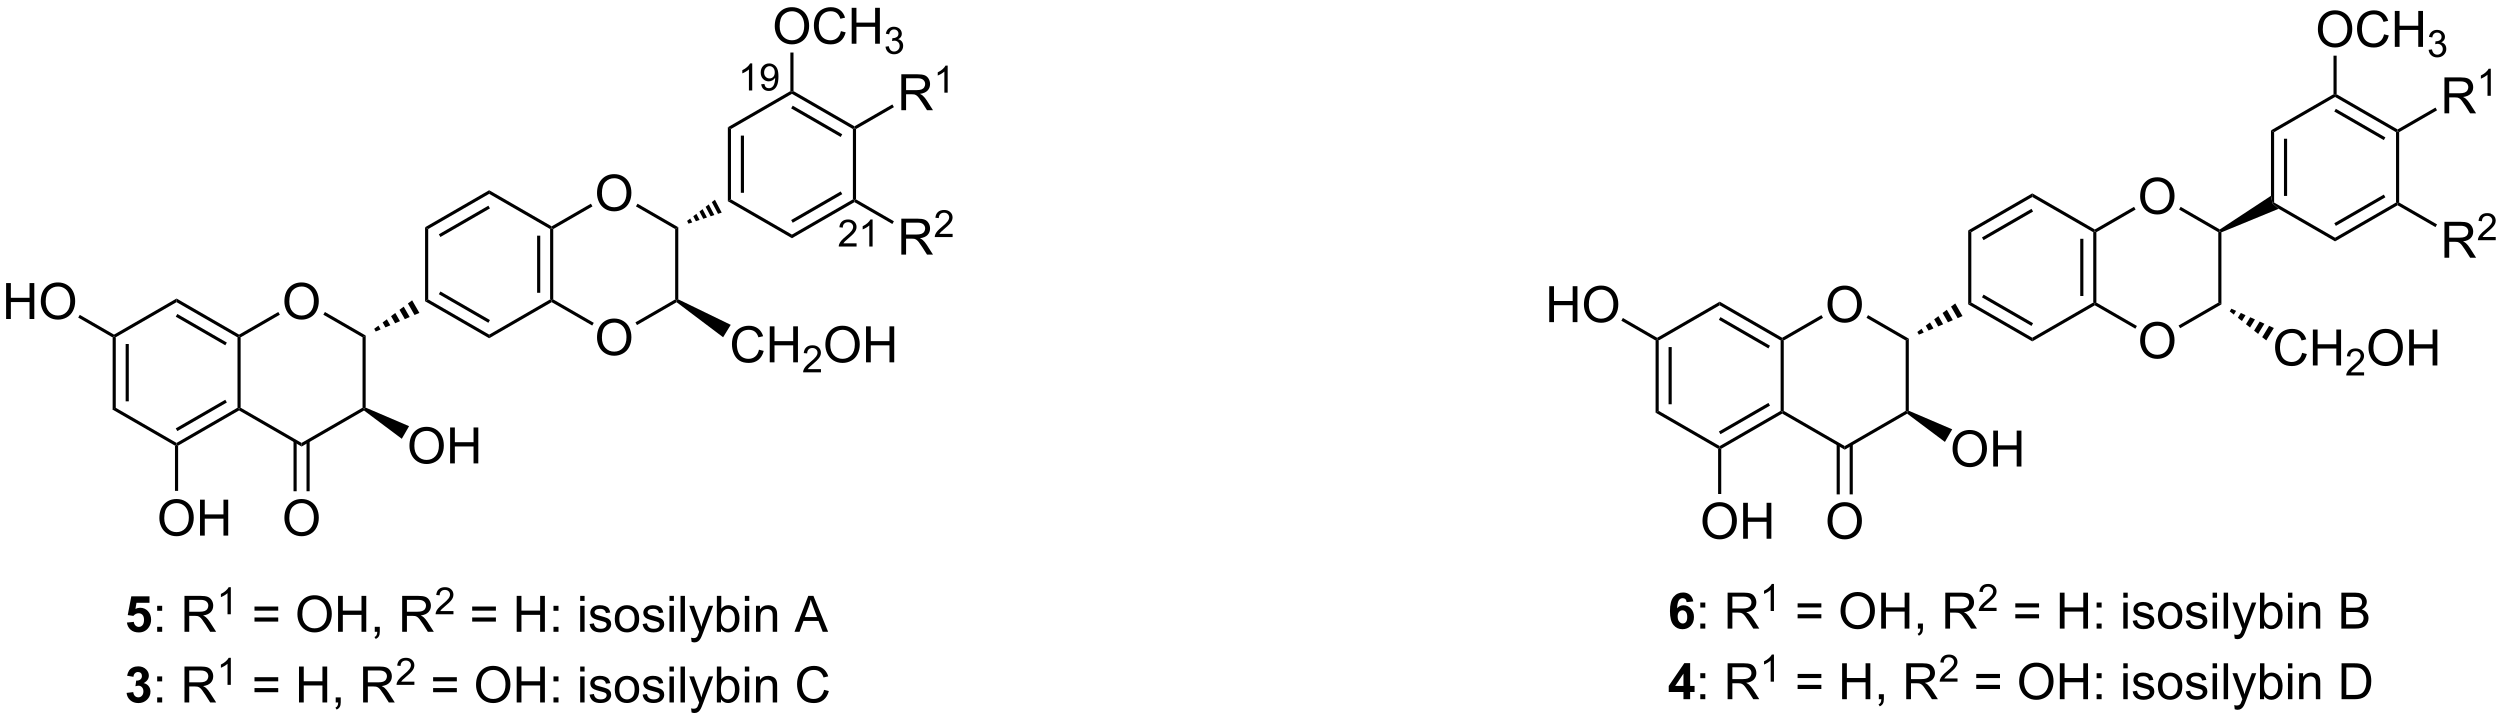 <?xml version="1.0" encoding="UTF-8"?>
<!DOCTYPE svg PUBLIC '-//W3C//DTD SVG 1.0//EN'
          'http://www.w3.org/TR/2001/REC-SVG-20010904/DTD/svg10.dtd'>
<svg stroke-dasharray="none" shape-rendering="auto" xmlns="http://www.w3.org/2000/svg" font-family="'Dialog'" text-rendering="auto" width="90" fill-opacity="1" color-interpolation="auto" color-rendering="auto" preserveAspectRatio="xMidYMid meet" font-size="12px" viewBox="0 0 90 26" fill="black" xmlns:xlink="http://www.w3.org/1999/xlink" stroke="black" image-rendering="auto" stroke-miterlimit="10" stroke-linecap="square" stroke-linejoin="miter" font-style="normal" stroke-width="1" height="26" stroke-dashoffset="0" font-weight="normal" stroke-opacity="1"
><!--Generated by the Batik Graphics2D SVG Generator--><defs id="genericDefs"
  /><g
  ><defs id="defs1"
    ><clipPath clipPathUnits="userSpaceOnUse" id="clipPath1"
      ><path d="M2.286 1.611 L412.206 1.611 L412.206 119.264 L2.286 119.264 L2.286 1.611 Z"
      /></clipPath
      ><clipPath clipPathUnits="userSpaceOnUse" id="clipPath2"
      ><path d="M0.372 232.909 L0.372 347.291 L398.894 347.291 L398.894 232.909 Z"
      /></clipPath
    ></defs
    ><g transform="scale(0.22,0.22) translate(-2.286,-1.611) matrix(1.029,0,0,1.029,1.903,-237.959)"
    ><path d="M18.284 286.475 L18.534 286.331 L18.784 286.475 L18.784 297.686 L18.284 297.975 ZM20.354 287.526 L20.354 296.635 L20.854 296.635 L20.854 287.526 Z" stroke="none" clip-path="url(#clipPath2)"
    /></g
    ><g transform="matrix(0.226,0,0,0.226,-0.084,-52.599)"
    ><path d="M18.284 297.975 L18.784 297.686 L28.494 303.292 L28.494 303.581 L28.244 303.725 Z" stroke="none" clip-path="url(#clipPath2)"
    /></g
    ><g transform="matrix(0.226,0,0,0.226,-0.084,-52.599)"
    ><path d="M28.744 303.725 L28.494 303.581 L28.494 303.292 L38.203 297.686 L38.453 297.831 L38.453 298.119 ZM28.619 301.407 L36.508 296.852 L36.258 296.419 L28.369 300.974 Z" stroke="none" clip-path="url(#clipPath2)"
    /></g
    ><g transform="matrix(0.226,0,0,0.226,-0.084,-52.599)"
    ><path d="M38.703 297.686 L38.453 297.831 L38.203 297.686 L38.203 286.475 L38.453 286.331 L38.703 286.475 Z" stroke="none" clip-path="url(#clipPath2)"
    /></g
    ><g transform="matrix(0.226,0,0,0.226,-0.084,-52.599)"
    ><path d="M38.453 286.042 L38.453 286.331 L38.203 286.475 L28.494 280.869 L28.494 280.292 ZM36.508 287.309 L28.619 282.754 L28.369 283.187 L36.258 287.742 Z" stroke="none" clip-path="url(#clipPath2)"
    /></g
    ><g transform="matrix(0.226,0,0,0.226,-0.084,-52.599)"
    ><path d="M28.494 280.292 L28.494 280.869 L18.784 286.475 L18.534 286.331 L18.534 286.042 Z" stroke="none" clip-path="url(#clipPath2)"
    /></g
    ><g transform="matrix(0.226,0,0,0.226,-0.084,-52.599)"
    ><path d="M45.675 280.767 Q45.675 279.339 46.441 278.535 Q47.206 277.728 48.417 277.728 Q49.209 277.728 49.844 278.108 Q50.483 278.485 50.816 279.162 Q51.152 279.839 51.152 280.699 Q51.152 281.571 50.8 282.259 Q50.449 282.946 49.803 283.3 Q49.16 283.655 48.412 283.655 Q47.605 283.655 46.967 283.264 Q46.331 282.871 46.003 282.196 Q45.675 281.519 45.675 280.767 ZM46.456 280.777 Q46.456 281.813 47.011 282.41 Q47.569 283.003 48.41 283.003 Q49.264 283.003 49.816 282.402 Q50.37 281.8 50.37 280.696 Q50.37 279.996 50.134 279.475 Q49.897 278.954 49.441 278.668 Q48.988 278.378 48.42 278.378 Q47.615 278.378 47.035 278.933 Q46.456 279.485 46.456 280.777 Z" stroke="none" clip-path="url(#clipPath2)"
    /></g
    ><g transform="matrix(0.226,0,0,0.226,-0.084,-52.599)"
    ><path d="M38.453 298.119 L38.453 297.831 L38.703 297.686 L48.412 303.292 L48.412 303.869 Z" stroke="none" clip-path="url(#clipPath2)"
    /></g
    ><g transform="matrix(0.226,0,0,0.226,-0.084,-52.599)"
    ><path d="M48.412 303.869 L48.412 303.292 L58.121 297.686 L58.371 297.831 L58.355 298.129 Z" stroke="none" clip-path="url(#clipPath2)"
    /></g
    ><g transform="matrix(0.226,0,0,0.226,-0.084,-52.599)"
    ><path d="M58.621 297.668 L58.371 297.831 L58.121 297.686 L58.121 286.475 L58.621 286.186 Z" stroke="none" clip-path="url(#clipPath2)"
    /></g
    ><g transform="matrix(0.226,0,0,0.226,-0.084,-52.599)"
    ><path d="M58.621 286.186 L58.121 286.475 L51.879 282.871 L52.129 282.438 Z" stroke="none" clip-path="url(#clipPath2)"
    /></g
    ><g transform="matrix(0.226,0,0,0.226,-0.084,-52.599)"
    ><path d="M44.7 282.435 L44.95 282.868 L38.703 286.475 L38.453 286.331 L38.453 286.042 Z" stroke="none" clip-path="url(#clipPath2)"
    /></g
    ><g transform="matrix(0.226,0,0,0.226,-0.084,-52.599)"
    ><path d="M59.978 285.114 L60.65 284.61 L61.001 285.218 L60.228 285.547 ZM61.321 284.106 L61.992 283.601 L62.545 284.56 L61.773 284.889 ZM62.663 283.097 L63.334 282.593 L64.09 283.902 L63.318 284.231 ZM64.005 282.089 L64.677 281.584 L65.634 283.243 L64.862 283.572 ZM65.348 281.08 L66.019 280.576 L67.179 282.585 L66.406 282.914 Z" stroke="none" clip-path="url(#clipPath2)"
    /></g
    ><g transform="matrix(0.226,0,0,0.226,-0.084,-52.599)"
    ><path d="M65.594 303.767 Q65.594 302.339 66.359 301.535 Q67.125 300.728 68.336 300.728 Q69.128 300.728 69.763 301.108 Q70.401 301.485 70.734 302.162 Q71.07 302.839 71.07 303.699 Q71.07 304.571 70.719 305.259 Q70.367 305.946 69.721 306.3 Q69.078 306.655 68.331 306.655 Q67.523 306.655 66.885 306.264 Q66.25 305.871 65.922 305.196 Q65.594 304.519 65.594 303.767 ZM66.375 303.777 Q66.375 304.813 66.93 305.41 Q67.487 306.003 68.328 306.003 Q69.182 306.003 69.734 305.402 Q70.289 304.8 70.289 303.696 Q70.289 302.996 70.052 302.475 Q69.815 301.954 69.359 301.668 Q68.906 301.378 68.339 301.378 Q67.534 301.378 66.953 301.933 Q66.375 302.485 66.375 303.777 ZM72.069 306.556 L72.069 300.829 L72.827 300.829 L72.827 303.181 L75.803 303.181 L75.803 300.829 L76.561 300.829 L76.561 306.556 L75.803 306.556 L75.803 303.855 L72.827 303.855 L72.827 306.556 L72.069 306.556 Z" stroke="none" clip-path="url(#clipPath2)"
    /></g
    ><g transform="matrix(0.226,0,0,0.226,-0.084,-52.599)"
    ><path d="M58.355 298.129 L58.371 297.831 L58.621 297.668 L65.533 300.626 L64.374 302.635 Z" stroke="none" clip-path="url(#clipPath2)"
    /></g
    ><g transform="matrix(0.226,0,0,0.226,-0.084,-52.599)"
    ><path d="M45.675 315.267 Q45.675 313.839 46.441 313.035 Q47.206 312.228 48.417 312.228 Q49.209 312.228 49.844 312.608 Q50.483 312.985 50.816 313.662 Q51.152 314.339 51.152 315.199 Q51.152 316.071 50.8 316.759 Q50.449 317.446 49.803 317.8 Q49.16 318.155 48.412 318.155 Q47.605 318.155 46.967 317.764 Q46.331 317.371 46.003 316.696 Q45.675 316.019 45.675 315.267 ZM46.456 315.277 Q46.456 316.313 47.011 316.91 Q47.569 317.503 48.41 317.503 Q49.264 317.503 49.816 316.902 Q50.37 316.3 50.37 315.196 Q50.37 314.496 50.134 313.975 Q49.897 313.454 49.441 313.168 Q48.988 312.878 48.42 312.878 Q47.615 312.878 47.035 313.433 Q46.456 313.985 46.456 315.277 Z" stroke="none" clip-path="url(#clipPath2)"
    /></g
    ><g transform="matrix(0.226,0,0,0.226,-0.084,-52.599)"
    ><path d="M47.127 302.983 L47.127 310.991 L47.627 310.991 L47.627 302.983 ZM49.197 302.983 L49.197 310.991 L49.697 310.991 L49.697 302.983 Z" stroke="none" clip-path="url(#clipPath2)"
    /></g
    ><g transform="matrix(0.226,0,0,0.226,-0.084,-52.599)"
    ><path d="M25.757 315.267 Q25.757 313.839 26.522 313.035 Q27.288 312.228 28.499 312.228 Q29.291 312.228 29.926 312.608 Q30.564 312.985 30.897 313.662 Q31.233 314.339 31.233 315.199 Q31.233 316.071 30.882 316.759 Q30.53 317.446 29.884 317.8 Q29.241 318.155 28.494 318.155 Q27.686 318.155 27.048 317.764 Q26.413 317.371 26.085 316.696 Q25.757 316.019 25.757 315.267 ZM26.538 315.277 Q26.538 316.313 27.093 316.91 Q27.65 317.503 28.491 317.503 Q29.345 317.503 29.897 316.902 Q30.452 316.3 30.452 315.196 Q30.452 314.496 30.215 313.975 Q29.978 313.454 29.522 313.168 Q29.069 312.878 28.501 312.878 Q27.697 312.878 27.116 313.433 Q26.538 313.985 26.538 315.277 ZM32.232 318.056 L32.232 312.329 L32.99 312.329 L32.99 314.681 L35.966 314.681 L35.966 312.329 L36.724 312.329 L36.724 318.056 L35.966 318.056 L35.966 315.355 L32.99 315.355 L32.99 318.056 L32.232 318.056 Z" stroke="none" clip-path="url(#clipPath2)"
    /></g
    ><g transform="matrix(0.226,0,0,0.226,-0.084,-52.599)"
    ><path d="M28.244 303.725 L28.494 303.581 L28.744 303.725 L28.744 310.931 L28.244 310.931 Z" stroke="none" clip-path="url(#clipPath2)"
    /></g
    ><g transform="matrix(0.226,0,0,0.226,-0.084,-52.599)"
    ><path d="M1.345 283.556 L1.345 277.829 L2.102 277.829 L2.102 280.181 L5.079 280.181 L5.079 277.829 L5.837 277.829 L5.837 283.556 L5.079 283.556 L5.079 280.855 L2.102 280.855 L2.102 283.556 L1.345 283.556 ZM6.869 280.767 Q6.869 279.339 7.635 278.535 Q8.4 277.728 9.611 277.728 Q10.403 277.728 11.039 278.108 Q11.677 278.485 12.01 279.162 Q12.346 279.839 12.346 280.699 Q12.346 281.571 11.994 282.259 Q11.643 282.946 10.997 283.3 Q10.354 283.655 9.606 283.655 Q8.799 283.655 8.161 283.264 Q7.526 282.871 7.197 282.196 Q6.869 281.519 6.869 280.767 ZM7.651 280.777 Q7.651 281.813 8.205 282.41 Q8.762 283.003 9.604 283.003 Q10.458 283.003 11.01 282.402 Q11.565 281.8 11.565 280.696 Q11.565 279.996 11.328 279.475 Q11.091 278.954 10.635 278.668 Q10.182 278.378 9.614 278.378 Q8.809 278.378 8.229 278.933 Q7.651 279.485 7.651 280.777 Z" stroke="none" clip-path="url(#clipPath2)"
    /></g
    ><g transform="matrix(0.226,0,0,0.226,-0.084,-52.599)"
    ><path d="M18.534 286.042 L18.534 286.331 L18.284 286.475 L12.83 283.326 L13.08 282.893 Z" stroke="none" clip-path="url(#clipPath2)"
    /></g
    ><g transform="matrix(0.226,0,0,0.226,-0.084,-52.599)"
    ><path d="M68.081 280.725 L68.581 280.436 L78.29 286.042 L78.29 286.619 ZM70.276 279.602 L78.165 284.157 L78.415 283.724 L70.526 279.169 Z" stroke="none" clip-path="url(#clipPath2)"
    /></g
    ><g transform="matrix(0.226,0,0,0.226,-0.084,-52.599)"
    ><path d="M78.29 286.619 L78.29 286.042 L87.999 280.436 L88.249 280.581 L88.249 280.869 Z" stroke="none" clip-path="url(#clipPath2)"
    /></g
    ><g transform="matrix(0.226,0,0,0.226,-0.084,-52.599)"
    ><path d="M88.499 280.436 L88.249 280.581 L87.999 280.436 L87.999 269.225 L88.249 269.081 L88.499 269.225 ZM86.429 279.385 L86.429 270.276 L85.929 270.276 L85.929 279.385 Z" stroke="none" clip-path="url(#clipPath2)"
    /></g
    ><g transform="matrix(0.226,0,0,0.226,-0.084,-52.599)"
    ><path d="M88.249 268.792 L88.249 269.081 L87.999 269.225 L78.29 263.619 L78.29 263.042 Z" stroke="none" clip-path="url(#clipPath2)"
    /></g
    ><g transform="matrix(0.226,0,0,0.226,-0.084,-52.599)"
    ><path d="M78.29 263.042 L78.29 263.619 L68.581 269.225 L68.081 268.936 ZM78.165 265.504 L70.276 270.059 L70.526 270.492 L78.415 265.937 Z" stroke="none" clip-path="url(#clipPath2)"
    /></g
    ><g transform="matrix(0.226,0,0,0.226,-0.084,-52.599)"
    ><path d="M68.081 268.936 L68.581 269.225 L68.581 280.436 L68.081 280.725 Z" stroke="none" clip-path="url(#clipPath2)"
    /></g
    ><g transform="matrix(0.226,0,0,0.226,-0.084,-52.599)"
    ><path d="M95.472 286.517 Q95.472 285.089 96.237 284.285 Q97.003 283.478 98.214 283.478 Q99.006 283.478 99.641 283.858 Q100.279 284.235 100.612 284.912 Q100.948 285.589 100.948 286.449 Q100.948 287.321 100.597 288.009 Q100.245 288.696 99.599 289.05 Q98.956 289.405 98.209 289.405 Q97.401 289.405 96.763 289.014 Q96.128 288.621 95.8 287.946 Q95.472 287.269 95.472 286.517 ZM96.253 286.527 Q96.253 287.563 96.808 288.16 Q97.365 288.753 98.206 288.753 Q99.06 288.753 99.612 288.152 Q100.167 287.55 100.167 286.446 Q100.167 285.746 99.93 285.225 Q99.693 284.704 99.237 284.418 Q98.784 284.128 98.216 284.128 Q97.412 284.128 96.831 284.683 Q96.253 285.235 96.253 286.527 Z" stroke="none" clip-path="url(#clipPath2)"
    /></g
    ><g transform="matrix(0.226,0,0,0.226,-0.084,-52.599)"
    ><path d="M95.472 263.517 Q95.472 262.089 96.237 261.285 Q97.003 260.478 98.214 260.478 Q99.006 260.478 99.641 260.858 Q100.279 261.235 100.612 261.912 Q100.948 262.589 100.948 263.449 Q100.948 264.321 100.597 265.009 Q100.245 265.696 99.599 266.05 Q98.956 266.405 98.209 266.405 Q97.401 266.405 96.763 266.014 Q96.128 265.621 95.8 264.946 Q95.472 264.269 95.472 263.517 ZM96.253 263.527 Q96.253 264.563 96.808 265.16 Q97.365 265.753 98.206 265.753 Q99.06 265.753 99.612 265.152 Q100.167 264.55 100.167 263.446 Q100.167 262.746 99.93 262.225 Q99.693 261.704 99.237 261.418 Q98.784 261.128 98.216 261.128 Q97.412 261.128 96.831 261.683 Q96.253 262.235 96.253 263.527 Z" stroke="none" clip-path="url(#clipPath2)"
    /></g
    ><g transform="matrix(0.226,0,0,0.226,-0.084,-52.599)"
    ><path d="M88.249 280.869 L88.249 280.581 L88.499 280.436 L94.956 284.164 L94.706 284.597 Z" stroke="none" clip-path="url(#clipPath2)"
    /></g
    ><g transform="matrix(0.226,0,0,0.226,-0.084,-52.599)"
    ><path d="M101.841 284.522 L101.591 284.089 L107.918 280.436 L108.168 280.581 L108.151 280.879 Z" stroke="none" clip-path="url(#clipPath2)"
    /></g
    ><g transform="matrix(0.226,0,0,0.226,-0.084,-52.599)"
    ><path d="M108.418 280.425 L108.168 280.581 L107.918 280.436 L107.918 269.225 L108.418 268.936 Z" stroke="none" clip-path="url(#clipPath2)"
    /></g
    ><g transform="matrix(0.226,0,0,0.226,-0.084,-52.599)"
    ><path d="M108.418 268.936 L107.918 269.225 L101.676 265.621 L101.926 265.188 Z" stroke="none" clip-path="url(#clipPath2)"
    /></g
    ><g transform="matrix(0.226,0,0,0.226,-0.084,-52.599)"
    ><path d="M94.496 265.185 L94.746 265.618 L88.499 269.225 L88.249 269.081 L88.249 268.792 Z" stroke="none" clip-path="url(#clipPath2)"
    /></g
    ><g transform="matrix(0.226,0,0,0.226,-0.084,-52.599)"
    ><path d="M116.312 253.003 L116.812 253.291 L116.812 264.503 L116.312 264.791 ZM118.382 254.342 L118.382 263.452 L118.882 263.452 L118.882 254.342 Z" stroke="none" clip-path="url(#clipPath2)"
    /></g
    ><g transform="matrix(0.226,0,0,0.226,-0.084,-52.599)"
    ><path d="M116.312 264.791 L116.812 264.503 L126.521 270.108 L126.521 270.686 Z" stroke="none" clip-path="url(#clipPath2)"
    /></g
    ><g transform="matrix(0.226,0,0,0.226,-0.084,-52.599)"
    ><path d="M126.521 270.686 L126.521 270.108 L136.231 264.503 L136.481 264.647 L136.481 264.936 ZM126.646 268.223 L134.536 263.668 L134.286 263.235 L126.396 267.79 Z" stroke="none" clip-path="url(#clipPath2)"
    /></g
    ><g transform="matrix(0.226,0,0,0.226,-0.084,-52.599)"
    ><path d="M136.731 264.503 L136.481 264.647 L136.231 264.503 L136.231 253.291 L136.481 253.147 L136.731 253.291 Z" stroke="none" clip-path="url(#clipPath2)"
    /></g
    ><g transform="matrix(0.226,0,0,0.226,-0.084,-52.599)"
    ><path d="M136.481 252.858 L136.481 253.147 L136.231 253.291 L126.521 247.686 L126.521 247.397 L126.771 247.253 ZM134.536 254.126 L126.646 249.571 L126.396 250.004 L134.286 254.559 Z" stroke="none" clip-path="url(#clipPath2)"
    /></g
    ><g transform="matrix(0.226,0,0,0.226,-0.084,-52.599)"
    ><path d="M126.271 247.253 L126.521 247.397 L126.521 247.686 L116.812 253.291 L116.312 253.003 Z" stroke="none" clip-path="url(#clipPath2)"
    /></g
    ><g transform="matrix(0.226,0,0,0.226,-0.084,-52.599)"
    ><path d="M143.945 250.297 L143.945 244.571 L146.484 244.571 Q147.25 244.571 147.648 244.724 Q148.047 244.878 148.284 245.268 Q148.523 245.659 148.523 246.133 Q148.523 246.742 148.127 247.162 Q147.734 247.578 146.909 247.69 Q147.211 247.836 147.367 247.977 Q147.698 248.281 147.995 248.737 L148.992 250.297 L148.039 250.297 L147.281 249.104 Q146.948 248.589 146.732 248.315 Q146.518 248.042 146.349 247.933 Q146.179 247.823 146.002 247.781 Q145.875 247.753 145.581 247.753 L144.703 247.753 L144.703 250.297 L143.945 250.297 ZM144.703 247.097 L146.331 247.097 Q146.851 247.097 147.143 246.99 Q147.437 246.883 147.588 246.646 Q147.742 246.409 147.742 246.133 Q147.742 245.727 147.445 245.466 Q147.151 245.203 146.515 245.203 L144.703 245.203 L144.703 247.097 Z" stroke="none" clip-path="url(#clipPath2)"
    /></g
    ><g transform="matrix(0.226,0,0,0.226,-0.084,-52.599)"
    ><path d="M151.328 247.497 L150.801 247.497 L150.801 244.136 Q150.61 244.317 150.301 244.499 Q149.993 244.681 149.746 244.773 L149.746 244.263 Q150.188 244.054 150.518 243.759 Q150.85 243.462 150.989 243.185 L151.328 243.185 L151.328 247.497 Z" stroke="none" clip-path="url(#clipPath2)"
    /></g
    ><g transform="matrix(0.226,0,0,0.226,-0.084,-52.599)"
    ><path d="M136.731 253.291 L136.481 253.147 L136.481 252.858 L142.515 249.375 L142.765 249.808 Z" stroke="none" clip-path="url(#clipPath2)"
    /></g
    ><g transform="matrix(0.226,0,0,0.226,-0.084,-52.599)"
    ><path d="M143.945 273.297 L143.945 267.57 L146.484 267.57 Q147.25 267.57 147.648 267.724 Q148.047 267.878 148.284 268.268 Q148.523 268.659 148.523 269.133 Q148.523 269.742 148.127 270.162 Q147.734 270.578 146.909 270.69 Q147.211 270.836 147.367 270.977 Q147.698 271.281 147.995 271.737 L148.992 273.297 L148.039 273.297 L147.281 272.104 Q146.948 271.589 146.732 271.315 Q146.518 271.042 146.349 270.933 Q146.179 270.823 146.002 270.781 Q145.875 270.753 145.581 270.753 L144.703 270.753 L144.703 273.297 L143.945 273.297 ZM144.703 270.097 L146.331 270.097 Q146.851 270.097 147.143 269.99 Q147.437 269.883 147.588 269.646 Q147.742 269.409 147.742 269.133 Q147.742 268.727 147.445 268.466 Q147.151 268.203 146.515 268.203 L144.703 268.203 L144.703 270.097 Z" stroke="none" clip-path="url(#clipPath2)"
    /></g
    ><g transform="matrix(0.226,0,0,0.226,-0.084,-52.599)"
    ><path d="M152.114 269.989 L152.114 270.497 L149.274 270.497 Q149.268 270.306 149.336 270.13 Q149.444 269.841 149.682 269.56 Q149.922 269.278 150.373 268.909 Q151.073 268.335 151.319 267.999 Q151.565 267.663 151.565 267.364 Q151.565 267.052 151.34 266.837 Q151.118 266.62 150.756 266.62 Q150.375 266.62 150.147 266.849 Q149.918 267.077 149.916 267.481 L149.373 267.427 Q149.43 266.819 149.793 266.503 Q150.157 266.185 150.768 266.185 Q151.387 266.185 151.746 266.528 Q152.108 266.87 152.108 267.376 Q152.108 267.634 152.002 267.884 Q151.897 268.132 151.651 268.407 Q151.407 268.683 150.838 269.163 Q150.364 269.562 150.229 269.704 Q150.094 269.847 150.006 269.989 L152.114 269.989 Z" stroke="none" clip-path="url(#clipPath2)"
    /></g
    ><g transform="matrix(0.226,0,0,0.226,-0.084,-52.599)"
    ><path d="M136.481 264.936 L136.481 264.647 L136.731 264.503 L142.765 267.987 L142.515 268.42 Z" stroke="none" clip-path="url(#clipPath2)"
    /></g
    ><g transform="matrix(0.226,0,0,0.226,-0.084,-52.599)"
    ><path d="M20.589 331.909 L21.683 331.798 Q21.73 332.167 21.959 332.386 Q22.191 332.602 22.49 332.602 Q22.834 332.602 23.071 332.324 Q23.311 332.042 23.311 331.48 Q23.311 330.954 23.073 330.691 Q22.839 330.425 22.459 330.425 Q21.988 330.425 21.613 330.844 L20.722 330.714 L21.285 327.735 L24.186 327.735 L24.186 328.761 L22.115 328.761 L21.943 329.735 Q22.311 329.55 22.693 329.55 Q23.425 329.55 23.933 330.081 Q24.441 330.613 24.441 331.462 Q24.441 332.167 24.029 332.722 Q23.472 333.482 22.48 333.482 Q21.686 333.482 21.186 333.055 Q20.686 332.628 20.589 331.909 Z" stroke="none" clip-path="url(#clipPath2)"
    /></g
    ><g transform="matrix(0.226,0,0,0.226,-0.084,-52.599)"
    ><path d="M25.406 330.034 L25.406 329.235 L26.205 329.235 L26.205 330.034 L25.406 330.034 ZM25.406 333.383 L25.406 332.581 L26.205 332.581 L26.205 333.383 L25.406 333.383 ZM29.757 333.383 L29.757 327.657 L32.296 327.657 Q33.062 327.657 33.46 327.81 Q33.859 327.964 34.096 328.355 Q34.335 328.745 34.335 329.219 Q34.335 329.829 33.94 330.248 Q33.546 330.665 32.721 330.777 Q33.023 330.923 33.179 331.063 Q33.51 331.368 33.807 331.824 L34.804 333.383 L33.851 333.383 L33.093 332.191 Q32.76 331.675 32.544 331.402 Q32.33 331.128 32.161 331.019 Q31.992 330.909 31.814 330.868 Q31.687 330.839 31.393 330.839 L30.515 330.839 L30.515 333.383 L29.757 333.383 ZM30.515 330.183 L32.143 330.183 Q32.663 330.183 32.955 330.076 Q33.249 329.969 33.401 329.732 Q33.554 329.495 33.554 329.219 Q33.554 328.813 33.257 328.553 Q32.963 328.29 32.328 328.29 L30.515 328.29 L30.515 330.183 Z" stroke="none" clip-path="url(#clipPath2)"
    /></g
    ><g transform="matrix(0.226,0,0,0.226,-0.084,-52.599)"
    ><path d="M37.141 330.583 L36.613 330.583 L36.613 327.222 Q36.422 327.404 36.113 327.585 Q35.805 327.767 35.559 327.859 L35.559 327.349 Q36 327.14 36.33 326.845 Q36.662 326.548 36.801 326.271 L37.141 326.271 L37.141 330.583 Z" stroke="none" clip-path="url(#clipPath2)"
    /></g
    ><g transform="matrix(0.226,0,0,0.226,-0.084,-52.599)"
    ><path d="M44.69 330.016 L40.909 330.016 L40.909 329.36 L44.69 329.36 L44.69 330.016 ZM44.69 331.753 L40.909 331.753 L40.909 331.097 L44.69 331.097 L44.69 331.753 ZM47.746 330.594 Q47.746 329.167 48.512 328.363 Q49.278 327.555 50.489 327.555 Q51.28 327.555 51.916 327.935 Q52.554 328.313 52.887 328.99 Q53.223 329.667 53.223 330.527 Q53.223 331.399 52.871 332.087 Q52.52 332.774 51.874 333.128 Q51.231 333.482 50.483 333.482 Q49.676 333.482 49.038 333.092 Q48.403 332.699 48.075 332.024 Q47.746 331.347 47.746 330.594 ZM48.528 330.605 Q48.528 331.641 49.082 332.238 Q49.64 332.831 50.481 332.831 Q51.335 332.831 51.887 332.23 Q52.442 331.628 52.442 330.524 Q52.442 329.824 52.205 329.303 Q51.968 328.782 51.512 328.495 Q51.059 328.206 50.491 328.206 Q49.687 328.206 49.106 328.761 Q48.528 329.313 48.528 330.605 ZM54.222 333.383 L54.222 327.657 L54.98 327.657 L54.98 330.008 L57.956 330.008 L57.956 327.657 L58.714 327.657 L58.714 333.383 L57.956 333.383 L57.956 330.683 L54.98 330.683 L54.98 333.383 L54.222 333.383 ZM60.069 333.383 L60.069 332.581 L60.871 332.581 L60.871 333.383 Q60.871 333.826 60.715 334.097 Q60.559 334.368 60.218 334.516 L60.022 334.217 Q60.246 334.118 60.351 333.928 Q60.457 333.74 60.468 333.383 L60.069 333.383 ZM64.434 333.383 L64.434 327.657 L66.973 327.657 Q67.739 327.657 68.137 327.81 Q68.535 327.964 68.772 328.355 Q69.012 328.745 69.012 329.219 Q69.012 329.829 68.616 330.248 Q68.223 330.665 67.397 330.777 Q67.7 330.923 67.856 331.063 Q68.186 331.368 68.483 331.824 L69.481 333.383 L68.528 333.383 L67.77 332.191 Q67.436 331.675 67.22 331.402 Q67.007 331.128 66.838 331.019 Q66.668 330.909 66.491 330.868 Q66.364 330.839 66.069 330.839 L65.192 330.839 L65.192 333.383 L64.434 333.383 ZM65.192 330.183 L66.819 330.183 Q67.34 330.183 67.632 330.076 Q67.926 329.969 68.077 329.732 Q68.231 329.495 68.231 329.219 Q68.231 328.813 67.934 328.553 Q67.64 328.29 67.004 328.29 L65.192 328.29 L65.192 330.183 Z" stroke="none" clip-path="url(#clipPath2)"
    /></g
    ><g transform="matrix(0.226,0,0,0.226,-0.084,-52.599)"
    ><path d="M72.603 330.076 L72.603 330.583 L69.763 330.583 Q69.757 330.392 69.825 330.216 Q69.933 329.927 70.171 329.646 Q70.411 329.365 70.862 328.995 Q71.562 328.421 71.808 328.085 Q72.054 327.749 72.054 327.451 Q72.054 327.138 71.829 326.923 Q71.606 326.707 71.245 326.707 Q70.864 326.707 70.636 326.935 Q70.407 327.163 70.405 327.568 L69.862 327.513 Q69.919 326.906 70.282 326.589 Q70.646 326.271 71.257 326.271 Q71.876 326.271 72.235 326.615 Q72.597 326.957 72.597 327.462 Q72.597 327.72 72.491 327.97 Q72.386 328.218 72.14 328.494 Q71.896 328.769 71.327 329.249 Q70.853 329.648 70.718 329.79 Q70.583 329.933 70.495 330.076 L72.603 330.076 Z" stroke="none" clip-path="url(#clipPath2)"
    /></g
    ><g transform="matrix(0.226,0,0,0.226,-0.084,-52.599)"
    ><path d="M79.367 330.016 L75.586 330.016 L75.586 329.36 L79.367 329.36 L79.367 330.016 ZM79.367 331.753 L75.586 331.753 L75.586 331.097 L79.367 331.097 L79.367 331.753 ZM82.676 333.383 L82.676 327.657 L83.434 327.657 L83.434 330.008 L86.41 330.008 L86.41 327.657 L87.168 327.657 L87.168 333.383 L86.41 333.383 L86.41 330.683 L83.434 330.683 L83.434 333.383 L82.676 333.383 ZM88.537 330.034 L88.537 329.235 L89.336 329.235 L89.336 330.034 L88.537 330.034 ZM88.537 333.383 L88.537 332.581 L89.336 332.581 L89.336 333.383 L88.537 333.383 ZM92.789 328.464 L92.789 327.657 L93.492 327.657 L93.492 328.464 L92.789 328.464 ZM92.789 333.383 L92.789 329.235 L93.492 329.235 L93.492 333.383 L92.789 333.383 ZM94.283 332.144 L94.978 332.034 Q95.035 332.454 95.303 332.678 Q95.572 332.899 96.051 332.899 Q96.535 332.899 96.77 332.701 Q97.004 332.503 97.004 332.238 Q97.004 332.001 96.798 331.863 Q96.652 331.769 96.079 331.626 Q95.306 331.43 95.007 331.287 Q94.707 331.144 94.553 330.894 Q94.4 330.641 94.4 330.337 Q94.4 330.058 94.525 329.824 Q94.652 329.587 94.871 329.43 Q95.035 329.308 95.319 329.224 Q95.603 329.141 95.926 329.141 Q96.415 329.141 96.783 329.282 Q97.152 329.423 97.327 329.662 Q97.504 329.902 97.572 330.305 L96.884 330.399 Q96.837 330.079 96.611 329.899 Q96.387 329.719 95.978 329.719 Q95.493 329.719 95.285 329.881 Q95.079 330.04 95.079 330.253 Q95.079 330.391 95.165 330.501 Q95.251 330.613 95.434 330.688 Q95.54 330.727 96.056 330.868 Q96.801 331.066 97.095 331.193 Q97.392 331.321 97.559 331.563 Q97.728 331.805 97.728 332.165 Q97.728 332.516 97.522 332.826 Q97.316 333.136 96.928 333.308 Q96.543 333.477 96.056 333.477 Q95.246 333.477 94.822 333.141 Q94.4 332.805 94.283 332.144 ZM98.301 331.308 Q98.301 330.157 98.941 329.602 Q99.478 329.141 100.246 329.141 Q101.103 329.141 101.645 329.701 Q102.189 330.261 102.189 331.251 Q102.189 332.05 101.947 332.511 Q101.707 332.969 101.249 333.224 Q100.79 333.477 100.246 333.477 Q99.376 333.477 98.837 332.92 Q98.301 332.36 98.301 331.308 ZM99.025 331.308 Q99.025 332.105 99.371 332.503 Q99.72 332.899 100.246 332.899 Q100.77 332.899 101.116 332.501 Q101.465 332.102 101.465 331.284 Q101.465 330.516 101.116 330.12 Q100.767 329.722 100.246 329.722 Q99.72 329.722 99.371 330.118 Q99.025 330.511 99.025 331.308 ZM102.732 332.144 L103.427 332.034 Q103.484 332.454 103.753 332.678 Q104.021 332.899 104.5 332.899 Q104.984 332.899 105.219 332.701 Q105.453 332.503 105.453 332.238 Q105.453 332.001 105.247 331.863 Q105.102 331.769 104.529 331.626 Q103.755 331.43 103.456 331.287 Q103.156 331.144 103.003 330.894 Q102.849 330.641 102.849 330.337 Q102.849 330.058 102.974 329.824 Q103.102 329.587 103.32 329.43 Q103.484 329.308 103.768 329.224 Q104.052 329.141 104.375 329.141 Q104.865 329.141 105.232 329.282 Q105.602 329.423 105.776 329.662 Q105.953 329.902 106.021 330.305 L105.333 330.399 Q105.287 330.079 105.06 329.899 Q104.836 329.719 104.427 329.719 Q103.943 329.719 103.734 329.881 Q103.529 330.04 103.529 330.253 Q103.529 330.391 103.615 330.501 Q103.701 330.613 103.883 330.688 Q103.99 330.727 104.505 330.868 Q105.25 331.066 105.544 331.193 Q105.841 331.321 106.008 331.563 Q106.177 331.805 106.177 332.165 Q106.177 332.516 105.971 332.826 Q105.766 333.136 105.378 333.308 Q104.992 333.477 104.505 333.477 Q103.695 333.477 103.271 333.141 Q102.849 332.805 102.732 332.144 ZM107.016 328.464 L107.016 327.657 L107.719 327.657 L107.719 328.464 L107.016 328.464 ZM107.016 333.383 L107.016 329.235 L107.719 329.235 L107.719 333.383 L107.016 333.383 ZM108.775 333.383 L108.775 327.657 L109.478 327.657 L109.478 333.383 L108.775 333.383 ZM110.537 334.982 L110.458 334.321 Q110.688 334.383 110.859 334.383 Q111.094 334.383 111.234 334.305 Q111.375 334.227 111.466 334.087 Q111.531 333.982 111.68 333.563 Q111.701 333.506 111.742 333.391 L110.169 329.235 L110.927 329.235 L111.789 331.636 Q111.958 332.094 112.091 332.597 Q112.211 332.113 112.38 331.652 L113.266 329.235 L113.969 329.235 L112.391 333.454 Q112.138 334.139 111.997 334.396 Q111.81 334.743 111.568 334.904 Q111.326 335.068 110.99 335.068 Q110.787 335.068 110.537 334.982 ZM115.216 333.383 L114.562 333.383 L114.562 327.657 L115.266 327.657 L115.266 329.699 Q115.711 329.141 116.404 329.141 Q116.787 329.141 117.128 329.295 Q117.469 329.449 117.69 329.73 Q117.912 330.008 118.037 330.404 Q118.162 330.798 118.162 331.245 Q118.162 332.313 117.633 332.896 Q117.107 333.477 116.367 333.477 Q115.633 333.477 115.216 332.863 L115.216 333.383 ZM115.208 331.277 Q115.208 332.024 115.412 332.355 Q115.742 332.899 116.31 332.899 Q116.771 332.899 117.107 332.498 Q117.443 332.097 117.443 331.305 Q117.443 330.493 117.12 330.107 Q116.797 329.719 116.341 329.719 Q115.88 329.719 115.544 330.12 Q115.208 330.519 115.208 331.277 ZM119.02 328.464 L119.02 327.657 L119.723 327.657 L119.723 328.464 L119.02 328.464 ZM119.02 333.383 L119.02 329.235 L119.723 329.235 L119.723 333.383 L119.02 333.383 ZM120.794 333.383 L120.794 329.235 L121.427 329.235 L121.427 329.824 Q121.883 329.141 122.747 329.141 Q123.122 329.141 123.435 329.277 Q123.75 329.409 123.906 329.628 Q124.062 329.847 124.125 330.149 Q124.164 330.344 124.164 330.831 L124.164 333.383 L123.461 333.383 L123.461 330.86 Q123.461 330.43 123.378 330.217 Q123.297 330.003 123.089 329.878 Q122.88 329.751 122.599 329.751 Q122.148 329.751 121.823 330.037 Q121.497 330.321 121.497 331.118 L121.497 333.383 L120.794 333.383 ZM126.924 333.383 L129.125 327.657 L129.943 327.657 L132.286 333.383 L131.422 333.383 L130.755 331.649 L128.359 331.649 L127.732 333.383 L126.924 333.383 ZM128.578 331.032 L130.521 331.032 L129.922 329.446 Q129.649 328.722 129.516 328.258 Q129.406 328.808 129.208 329.352 L128.578 331.032 Z" stroke="none" clip-path="url(#clipPath2)"
    /></g
    ><g transform="matrix(0.226,0,0,0.226,-0.084,-52.599)"
    ><path d="M20.535 343.113 L21.597 342.985 Q21.646 343.391 21.868 343.607 Q22.092 343.821 22.41 343.821 Q22.748 343.821 22.98 343.563 Q23.214 343.305 23.214 342.868 Q23.214 342.454 22.99 342.212 Q22.769 341.969 22.448 341.969 Q22.238 341.969 21.943 342.05 L22.066 341.157 Q22.511 341.167 22.745 340.964 Q22.98 340.758 22.98 340.417 Q22.98 340.128 22.808 339.956 Q22.636 339.784 22.35 339.784 Q22.068 339.784 21.868 339.98 Q21.67 340.175 21.628 340.55 L20.615 340.378 Q20.722 339.86 20.933 339.55 Q21.146 339.238 21.527 339.06 Q21.91 338.883 22.381 338.883 Q23.191 338.883 23.678 339.399 Q24.081 339.821 24.081 340.352 Q24.081 341.105 23.256 341.555 Q23.748 341.659 24.042 342.027 Q24.339 342.394 24.339 342.915 Q24.339 343.667 23.787 344.201 Q23.238 344.732 22.417 344.732 Q21.639 344.732 21.126 344.284 Q20.615 343.837 20.535 343.113 Z" stroke="none" clip-path="url(#clipPath2)"
    /></g
    ><g transform="matrix(0.226,0,0,0.226,-0.084,-52.599)"
    ><path d="M25.406 341.284 L25.406 340.485 L26.205 340.485 L26.205 341.284 L25.406 341.284 ZM25.406 344.633 L25.406 343.831 L26.205 343.831 L26.205 344.633 L25.406 344.633 ZM29.757 344.633 L29.757 338.907 L32.296 338.907 Q33.062 338.907 33.46 339.06 Q33.859 339.214 34.096 339.605 Q34.335 339.995 34.335 340.469 Q34.335 341.079 33.94 341.498 Q33.546 341.915 32.721 342.027 Q33.023 342.173 33.179 342.313 Q33.51 342.618 33.807 343.074 L34.804 344.633 L33.851 344.633 L33.093 343.441 Q32.76 342.925 32.544 342.652 Q32.33 342.378 32.161 342.269 Q31.992 342.159 31.814 342.118 Q31.687 342.089 31.393 342.089 L30.515 342.089 L30.515 344.633 L29.757 344.633 ZM30.515 341.433 L32.143 341.433 Q32.663 341.433 32.955 341.326 Q33.249 341.219 33.401 340.982 Q33.554 340.745 33.554 340.469 Q33.554 340.063 33.257 339.803 Q32.963 339.54 32.328 339.54 L30.515 339.54 L30.515 341.433 Z" stroke="none" clip-path="url(#clipPath2)"
    /></g
    ><g transform="matrix(0.226,0,0,0.226,-0.084,-52.599)"
    ><path d="M37.141 341.833 L36.613 341.833 L36.613 338.472 Q36.422 338.654 36.113 338.835 Q35.805 339.017 35.559 339.109 L35.559 338.599 Q36 338.39 36.33 338.095 Q36.662 337.798 36.801 337.521 L37.141 337.521 L37.141 341.833 Z" stroke="none" clip-path="url(#clipPath2)"
    /></g
    ><g transform="matrix(0.226,0,0,0.226,-0.084,-52.599)"
    ><path d="M44.69 341.266 L40.909 341.266 L40.909 340.61 L44.69 340.61 L44.69 341.266 ZM44.69 343.003 L40.909 343.003 L40.909 342.347 L44.69 342.347 L44.69 343.003 ZM47.999 344.633 L47.999 338.907 L48.757 338.907 L48.757 341.258 L51.733 341.258 L51.733 338.907 L52.491 338.907 L52.491 344.633 L51.733 344.633 L51.733 341.933 L48.757 341.933 L48.757 344.633 L47.999 344.633 ZM53.847 344.633 L53.847 343.831 L54.649 343.831 L54.649 344.633 Q54.649 345.076 54.492 345.347 Q54.336 345.618 53.995 345.766 L53.8 345.467 Q54.024 345.368 54.128 345.178 Q54.235 344.99 54.245 344.633 L53.847 344.633 ZM58.211 344.633 L58.211 338.907 L60.75 338.907 Q61.516 338.907 61.914 339.06 Q62.313 339.214 62.55 339.605 Q62.789 339.995 62.789 340.469 Q62.789 341.079 62.394 341.498 Q62 341.915 61.175 342.027 Q61.477 342.173 61.633 342.313 Q61.964 342.618 62.261 343.074 L63.258 344.633 L62.305 344.633 L61.547 343.441 Q61.214 342.925 60.998 342.652 Q60.784 342.378 60.615 342.269 Q60.446 342.159 60.269 342.118 Q60.141 342.089 59.847 342.089 L58.969 342.089 L58.969 344.633 L58.211 344.633 ZM58.969 341.433 L60.597 341.433 Q61.117 341.433 61.409 341.326 Q61.703 341.219 61.855 340.982 Q62.008 340.745 62.008 340.469 Q62.008 340.063 61.711 339.803 Q61.417 339.54 60.782 339.54 L58.969 339.54 L58.969 341.433 Z" stroke="none" clip-path="url(#clipPath2)"
    /></g
    ><g transform="matrix(0.226,0,0,0.226,-0.084,-52.599)"
    ><path d="M66.38 341.326 L66.38 341.833 L63.54 341.833 Q63.534 341.642 63.602 341.466 Q63.71 341.177 63.948 340.896 Q64.189 340.615 64.64 340.245 Q65.339 339.671 65.585 339.335 Q65.831 338.999 65.831 338.701 Q65.831 338.388 65.606 338.173 Q65.384 337.957 65.022 337.957 Q64.642 337.957 64.413 338.185 Q64.185 338.413 64.183 338.818 L63.64 338.763 Q63.696 338.156 64.06 337.839 Q64.423 337.521 65.034 337.521 Q65.653 337.521 66.013 337.865 Q66.374 338.207 66.374 338.712 Q66.374 338.97 66.269 339.22 Q66.163 339.468 65.917 339.744 Q65.673 340.019 65.105 340.499 Q64.63 340.898 64.495 341.04 Q64.36 341.183 64.272 341.326 L66.38 341.326 Z" stroke="none" clip-path="url(#clipPath2)"
    /></g
    ><g transform="matrix(0.226,0,0,0.226,-0.084,-52.599)"
    ><path d="M73.144 341.266 L69.363 341.266 L69.363 340.61 L73.144 340.61 L73.144 341.266 ZM73.144 343.003 L69.363 343.003 L69.363 342.347 L73.144 342.347 L73.144 343.003 ZM76.201 341.844 Q76.201 340.417 76.966 339.613 Q77.732 338.805 78.943 338.805 Q79.734 338.805 80.37 339.185 Q81.008 339.563 81.341 340.24 Q81.677 340.917 81.677 341.777 Q81.677 342.649 81.326 343.337 Q80.974 344.024 80.328 344.378 Q79.685 344.732 78.938 344.732 Q78.13 344.732 77.492 344.342 Q76.857 343.949 76.529 343.274 Q76.201 342.597 76.201 341.844 ZM76.982 341.855 Q76.982 342.891 77.536 343.488 Q78.094 344.081 78.935 344.081 Q79.789 344.081 80.341 343.48 Q80.896 342.878 80.896 341.774 Q80.896 341.074 80.659 340.553 Q80.422 340.032 79.966 339.745 Q79.513 339.456 78.945 339.456 Q78.141 339.456 77.56 340.011 Q76.982 340.563 76.982 341.855 ZM82.676 344.633 L82.676 338.907 L83.434 338.907 L83.434 341.258 L86.41 341.258 L86.41 338.907 L87.168 338.907 L87.168 344.633 L86.41 344.633 L86.41 341.933 L83.434 341.933 L83.434 344.633 L82.676 344.633 ZM88.536 341.284 L88.536 340.485 L89.336 340.485 L89.336 341.284 L88.536 341.284 ZM88.536 344.633 L88.536 343.831 L89.336 343.831 L89.336 344.633 L88.536 344.633 ZM92.789 339.714 L92.789 338.907 L93.492 338.907 L93.492 339.714 L92.789 339.714 ZM92.789 344.633 L92.789 340.485 L93.492 340.485 L93.492 344.633 L92.789 344.633 ZM94.282 343.394 L94.978 343.284 Q95.035 343.704 95.303 343.928 Q95.572 344.149 96.051 344.149 Q96.535 344.149 96.769 343.951 Q97.004 343.753 97.004 343.488 Q97.004 343.251 96.798 343.113 Q96.652 343.019 96.079 342.876 Q95.306 342.68 95.007 342.537 Q94.707 342.394 94.553 342.144 Q94.4 341.891 94.4 341.587 Q94.4 341.308 94.525 341.074 Q94.652 340.837 94.871 340.68 Q95.035 340.558 95.319 340.474 Q95.603 340.391 95.926 340.391 Q96.415 340.391 96.782 340.532 Q97.152 340.673 97.327 340.912 Q97.504 341.152 97.572 341.555 L96.884 341.649 Q96.837 341.329 96.611 341.149 Q96.387 340.969 95.978 340.969 Q95.493 340.969 95.285 341.131 Q95.079 341.29 95.079 341.503 Q95.079 341.641 95.165 341.751 Q95.251 341.863 95.434 341.938 Q95.54 341.977 96.056 342.118 Q96.801 342.316 97.095 342.443 Q97.392 342.571 97.559 342.813 Q97.728 343.055 97.728 343.415 Q97.728 343.766 97.522 344.076 Q97.316 344.386 96.928 344.558 Q96.543 344.727 96.056 344.727 Q95.246 344.727 94.822 344.391 Q94.4 344.055 94.282 343.394 ZM98.301 342.558 Q98.301 341.407 98.941 340.852 Q99.478 340.391 100.246 340.391 Q101.103 340.391 101.644 340.951 Q102.189 341.511 102.189 342.501 Q102.189 343.3 101.947 343.761 Q101.707 344.219 101.249 344.474 Q100.79 344.727 100.246 344.727 Q99.376 344.727 98.837 344.17 Q98.301 343.61 98.301 342.558 ZM99.025 342.558 Q99.025 343.355 99.371 343.753 Q99.72 344.149 100.246 344.149 Q100.769 344.149 101.116 343.751 Q101.465 343.352 101.465 342.534 Q101.465 341.766 101.116 341.37 Q100.767 340.972 100.246 340.972 Q99.72 340.972 99.371 341.368 Q99.025 341.761 99.025 342.558 ZM102.732 343.394 L103.427 343.284 Q103.484 343.704 103.753 343.928 Q104.021 344.149 104.5 344.149 Q104.984 344.149 105.219 343.951 Q105.453 343.753 105.453 343.488 Q105.453 343.251 105.247 343.113 Q105.102 343.019 104.529 342.876 Q103.755 342.68 103.456 342.537 Q103.156 342.394 103.003 342.144 Q102.849 341.891 102.849 341.587 Q102.849 341.308 102.974 341.074 Q103.102 340.837 103.32 340.68 Q103.484 340.558 103.768 340.474 Q104.052 340.391 104.375 340.391 Q104.865 340.391 105.232 340.532 Q105.602 340.673 105.776 340.912 Q105.953 341.152 106.021 341.555 L105.333 341.649 Q105.286 341.329 105.06 341.149 Q104.836 340.969 104.427 340.969 Q103.943 340.969 103.734 341.131 Q103.529 341.29 103.529 341.503 Q103.529 341.641 103.615 341.751 Q103.701 341.863 103.883 341.938 Q103.99 341.977 104.505 342.118 Q105.25 342.316 105.544 342.443 Q105.841 342.571 106.008 342.813 Q106.177 343.055 106.177 343.415 Q106.177 343.766 105.971 344.076 Q105.766 344.386 105.378 344.558 Q104.992 344.727 104.505 344.727 Q103.695 344.727 103.271 344.391 Q102.849 344.055 102.732 343.394 ZM107.016 339.714 L107.016 338.907 L107.719 338.907 L107.719 339.714 L107.016 339.714 ZM107.016 344.633 L107.016 340.485 L107.719 340.485 L107.719 344.633 L107.016 344.633 ZM108.775 344.633 L108.775 338.907 L109.478 338.907 L109.478 344.633 L108.775 344.633 ZM110.536 346.232 L110.458 345.571 Q110.688 345.633 110.859 345.633 Q111.094 345.633 111.234 345.555 Q111.375 345.477 111.466 345.337 Q111.531 345.232 111.68 344.813 Q111.701 344.756 111.742 344.641 L110.169 340.485 L110.927 340.485 L111.789 342.886 Q111.958 343.344 112.091 343.847 Q112.211 343.363 112.38 342.902 L113.266 340.485 L113.969 340.485 L112.391 344.704 Q112.138 345.389 111.997 345.646 Q111.81 345.993 111.568 346.154 Q111.326 346.318 110.99 346.318 Q110.786 346.318 110.536 346.232 ZM115.216 344.633 L114.562 344.633 L114.562 338.907 L115.266 338.907 L115.266 340.949 Q115.711 340.391 116.404 340.391 Q116.786 340.391 117.128 340.545 Q117.469 340.699 117.69 340.98 Q117.911 341.258 118.036 341.654 Q118.161 342.048 118.161 342.495 Q118.161 343.563 117.633 344.146 Q117.107 344.727 116.367 344.727 Q115.633 344.727 115.216 344.113 L115.216 344.633 ZM115.208 342.527 Q115.208 343.274 115.411 343.605 Q115.742 344.149 116.31 344.149 Q116.771 344.149 117.107 343.748 Q117.443 343.347 117.443 342.555 Q117.443 341.743 117.12 341.357 Q116.797 340.969 116.341 340.969 Q115.88 340.969 115.544 341.37 Q115.208 341.769 115.208 342.527 ZM119.019 339.714 L119.019 338.907 L119.723 338.907 L119.723 339.714 L119.019 339.714 ZM119.019 344.633 L119.019 340.485 L119.723 340.485 L119.723 344.633 L119.019 344.633 ZM120.794 344.633 L120.794 340.485 L121.427 340.485 L121.427 341.074 Q121.883 340.391 122.747 340.391 Q123.122 340.391 123.435 340.527 Q123.75 340.659 123.906 340.878 Q124.062 341.097 124.125 341.399 Q124.164 341.594 124.164 342.081 L124.164 344.633 L123.461 344.633 L123.461 342.11 Q123.461 341.68 123.378 341.467 Q123.297 341.253 123.088 341.128 Q122.88 341.001 122.599 341.001 Q122.148 341.001 121.823 341.287 Q121.497 341.571 121.497 342.368 L121.497 344.633 L120.794 344.633 ZM131.641 342.626 L132.398 342.816 Q132.161 343.751 131.542 344.243 Q130.922 344.732 130.029 344.732 Q129.101 344.732 128.521 344.355 Q127.943 343.977 127.638 343.264 Q127.336 342.548 127.336 341.727 Q127.336 340.831 127.677 340.167 Q128.021 339.501 128.651 339.154 Q129.281 338.808 130.039 338.808 Q130.898 338.808 131.484 339.245 Q132.07 339.683 132.302 340.477 L131.555 340.652 Q131.357 340.027 130.976 339.743 Q130.599 339.456 130.023 339.456 Q129.365 339.456 128.919 339.774 Q128.476 340.089 128.297 340.623 Q128.117 341.157 128.117 341.722 Q128.117 342.454 128.331 342.998 Q128.544 343.542 128.992 343.813 Q129.443 344.081 129.966 344.081 Q130.601 344.081 131.042 343.714 Q131.484 343.347 131.641 342.626 Z" stroke="none" clip-path="url(#clipPath2)"
    /></g
    ><g transform="matrix(0.226,0,0,0.226,-0.084,-52.599)"
    ><path d="M270.101 328.542 L269.038 328.659 Q268.999 328.331 268.835 328.175 Q268.671 328.019 268.408 328.019 Q268.062 328.019 267.82 328.331 Q267.58 328.644 267.517 329.633 Q267.929 329.149 268.538 329.149 Q269.226 329.149 269.715 329.673 Q270.205 330.196 270.205 331.024 Q270.205 331.902 269.689 332.435 Q269.174 332.967 268.366 332.967 Q267.499 332.967 266.939 332.292 Q266.382 331.618 266.382 330.081 Q266.382 328.508 266.963 327.813 Q267.546 327.118 268.476 327.118 Q269.127 327.118 269.554 327.482 Q269.983 327.847 270.101 328.542 ZM267.611 330.938 Q267.611 331.472 267.856 331.764 Q268.103 332.055 268.421 332.055 Q268.726 332.055 268.929 331.818 Q269.132 331.579 269.132 331.034 Q269.132 330.477 268.913 330.217 Q268.695 329.956 268.366 329.956 Q268.049 329.956 267.83 330.206 Q267.611 330.454 267.611 330.938 Z" stroke="none" clip-path="url(#clipPath2)"
    /></g
    ><g transform="matrix(0.226,0,0,0.226,-0.084,-52.599)"
    ><path d="M271.214 329.519 L271.214 328.719 L272.014 328.719 L272.014 329.519 L271.214 329.519 ZM271.214 332.868 L271.214 332.066 L272.014 332.066 L272.014 332.868 L271.214 332.868 ZM275.566 332.868 L275.566 327.141 L278.105 327.141 Q278.87 327.141 279.269 327.295 Q279.667 327.449 279.904 327.839 Q280.144 328.23 280.144 328.704 Q280.144 329.313 279.748 329.732 Q279.355 330.149 278.529 330.261 Q278.831 330.407 278.988 330.548 Q279.318 330.852 279.615 331.308 L280.613 332.868 L279.659 332.868 L278.902 331.675 Q278.568 331.159 278.352 330.886 Q278.139 330.613 277.969 330.503 Q277.8 330.394 277.623 330.352 Q277.495 330.324 277.201 330.324 L276.324 330.324 L276.324 332.868 L275.566 332.868 ZM276.324 329.667 L277.951 329.667 Q278.472 329.667 278.764 329.56 Q279.058 329.454 279.209 329.217 Q279.363 328.98 279.363 328.704 Q279.363 328.298 279.066 328.037 Q278.771 327.774 278.136 327.774 L276.324 327.774 L276.324 329.667 Z" stroke="none" clip-path="url(#clipPath2)"
    /></g
    ><g transform="matrix(0.226,0,0,0.226,-0.084,-52.599)"
    ><path d="M282.949 330.068 L282.422 330.068 L282.422 326.707 Q282.23 326.888 281.922 327.07 Q281.613 327.251 281.367 327.343 L281.367 326.833 Q281.808 326.625 282.139 326.329 Q282.471 326.033 282.609 325.755 L282.949 325.755 L282.949 330.068 Z" stroke="none" clip-path="url(#clipPath2)"
    /></g
    ><g transform="matrix(0.226,0,0,0.226,-0.084,-52.599)"
    ><path d="M290.499 329.501 L286.718 329.501 L286.718 328.844 L290.499 328.844 L290.499 329.501 ZM290.499 331.238 L286.718 331.238 L286.718 330.581 L290.499 330.581 L290.499 331.238 ZM293.555 330.079 Q293.555 328.652 294.32 327.847 Q295.086 327.04 296.297 327.04 Q297.089 327.04 297.724 327.42 Q298.362 327.798 298.695 328.475 Q299.031 329.152 299.031 330.011 Q299.031 330.883 298.68 331.571 Q298.328 332.258 297.682 332.613 Q297.039 332.967 296.292 332.967 Q295.485 332.967 294.846 332.576 Q294.211 332.183 293.883 331.508 Q293.555 330.831 293.555 330.079 ZM294.336 330.089 Q294.336 331.126 294.891 331.722 Q295.448 332.316 296.289 332.316 Q297.143 332.316 297.695 331.714 Q298.25 331.113 298.25 330.008 Q298.25 329.308 298.013 328.787 Q297.776 328.266 297.32 327.98 Q296.867 327.691 296.3 327.691 Q295.495 327.691 294.914 328.245 Q294.336 328.798 294.336 330.089 ZM300.03 332.868 L300.03 327.141 L300.788 327.141 L300.788 329.493 L303.764 329.493 L303.764 327.141 L304.522 327.141 L304.522 332.868 L303.764 332.868 L303.764 330.167 L300.788 330.167 L300.788 332.868 L300.03 332.868 ZM305.878 332.868 L305.878 332.066 L306.68 332.066 L306.68 332.868 Q306.68 333.31 306.524 333.581 Q306.367 333.852 306.026 334.001 L305.831 333.701 Q306.055 333.602 306.159 333.412 Q306.266 333.225 306.276 332.868 L305.878 332.868 ZM310.242 332.868 L310.242 327.141 L312.781 327.141 Q313.547 327.141 313.945 327.295 Q314.344 327.449 314.581 327.839 Q314.82 328.23 314.82 328.704 Q314.82 329.313 314.425 329.732 Q314.031 330.149 313.206 330.261 Q313.508 330.407 313.664 330.548 Q313.995 330.852 314.292 331.308 L315.289 332.868 L314.336 332.868 L313.578 331.675 Q313.245 331.159 313.029 330.886 Q312.815 330.613 312.646 330.503 Q312.477 330.394 312.3 330.352 Q312.172 330.324 311.878 330.324 L311 330.324 L311 332.868 L310.242 332.868 ZM311 329.667 L312.628 329.667 Q313.149 329.667 313.44 329.56 Q313.735 329.454 313.885 329.217 Q314.039 328.98 314.039 328.704 Q314.039 328.298 313.742 328.037 Q313.448 327.774 312.813 327.774 L311 327.774 L311 329.667 Z" stroke="none" clip-path="url(#clipPath2)"
    /></g
    ><g transform="matrix(0.226,0,0,0.226,-0.084,-52.599)"
    ><path d="M318.411 329.56 L318.411 330.068 L315.571 330.068 Q315.565 329.876 315.634 329.701 Q315.741 329.412 315.979 329.13 Q316.22 328.849 316.671 328.48 Q317.37 327.906 317.616 327.57 Q317.862 327.234 317.862 326.935 Q317.862 326.623 317.637 326.408 Q317.415 326.191 317.054 326.191 Q316.673 326.191 316.444 326.419 Q316.216 326.648 316.214 327.052 L315.671 326.998 Q315.727 326.39 316.091 326.074 Q316.454 325.755 317.065 325.755 Q317.684 325.755 318.044 326.099 Q318.405 326.441 318.405 326.947 Q318.405 327.204 318.3 327.454 Q318.194 327.703 317.948 327.978 Q317.704 328.253 317.136 328.734 Q316.661 329.132 316.526 329.275 Q316.391 329.417 316.304 329.56 L318.411 329.56 Z" stroke="none" clip-path="url(#clipPath2)"
    /></g
    ><g transform="matrix(0.226,0,0,0.226,-0.084,-52.599)"
    ><path d="M325.176 329.501 L321.394 329.501 L321.394 328.844 L325.176 328.844 L325.176 329.501 ZM325.176 331.238 L321.394 331.238 L321.394 330.581 L325.176 330.581 L325.176 331.238 ZM328.484 332.868 L328.484 327.141 L329.242 327.141 L329.242 329.493 L332.219 329.493 L332.219 327.141 L332.976 327.141 L332.976 332.868 L332.219 332.868 L332.219 330.167 L329.242 330.167 L329.242 332.868 L328.484 332.868 ZM334.345 329.519 L334.345 328.719 L335.144 328.719 L335.144 329.519 L334.345 329.519 ZM334.345 332.868 L334.345 332.066 L335.144 332.066 L335.144 332.868 L334.345 332.868 ZM338.598 327.949 L338.598 327.141 L339.301 327.141 L339.301 327.949 L338.598 327.949 ZM338.598 332.868 L338.598 328.719 L339.301 328.719 L339.301 332.868 L338.598 332.868 ZM340.091 331.628 L340.786 331.519 Q340.844 331.938 341.112 332.162 Q341.38 332.383 341.859 332.383 Q342.344 332.383 342.578 332.185 Q342.812 331.988 342.812 331.722 Q342.812 331.485 342.607 331.347 Q342.461 331.253 341.888 331.11 Q341.114 330.915 340.815 330.772 Q340.515 330.628 340.362 330.378 Q340.208 330.126 340.208 329.821 Q340.208 329.542 340.333 329.308 Q340.461 329.071 340.68 328.915 Q340.844 328.792 341.127 328.709 Q341.411 328.626 341.734 328.626 Q342.224 328.626 342.591 328.766 Q342.961 328.907 343.135 329.147 Q343.312 329.386 343.38 329.79 L342.693 329.883 Q342.646 329.563 342.419 329.383 Q342.195 329.204 341.786 329.204 Q341.302 329.204 341.094 329.365 Q340.888 329.524 340.888 329.738 Q340.888 329.876 340.974 329.985 Q341.06 330.097 341.242 330.173 Q341.349 330.212 341.864 330.352 Q342.609 330.55 342.904 330.678 Q343.2 330.805 343.367 331.048 Q343.536 331.29 343.536 331.649 Q343.536 332.001 343.331 332.31 Q343.125 332.62 342.737 332.792 Q342.351 332.962 341.864 332.962 Q341.055 332.962 340.63 332.626 Q340.208 332.29 340.091 331.628 ZM344.109 330.792 Q344.109 329.641 344.75 329.087 Q345.286 328.626 346.055 328.626 Q346.911 328.626 347.453 329.185 Q347.997 329.745 347.997 330.735 Q347.997 331.534 347.755 331.995 Q347.515 332.454 347.057 332.709 Q346.599 332.962 346.055 332.962 Q345.185 332.962 344.646 332.404 Q344.109 331.844 344.109 330.792 ZM344.833 330.792 Q344.833 331.589 345.18 331.988 Q345.529 332.383 346.055 332.383 Q346.578 332.383 346.924 331.985 Q347.273 331.587 347.273 330.769 Q347.273 330.001 346.924 329.605 Q346.575 329.206 346.055 329.206 Q345.529 329.206 345.18 329.602 Q344.833 329.995 344.833 330.792 ZM348.54 331.628 L349.236 331.519 Q349.293 331.938 349.561 332.162 Q349.829 332.383 350.308 332.383 Q350.793 332.383 351.027 332.185 Q351.262 331.988 351.262 331.722 Q351.262 331.485 351.056 331.347 Q350.91 331.253 350.337 331.11 Q349.564 330.915 349.264 330.772 Q348.965 330.628 348.811 330.378 Q348.657 330.126 348.657 329.821 Q348.657 329.542 348.782 329.308 Q348.91 329.071 349.129 328.915 Q349.293 328.792 349.577 328.709 Q349.861 328.626 350.183 328.626 Q350.673 328.626 351.04 328.766 Q351.41 328.907 351.584 329.147 Q351.762 329.386 351.829 329.79 L351.142 329.883 Q351.095 329.563 350.868 329.383 Q350.644 329.204 350.236 329.204 Q349.751 329.204 349.543 329.365 Q349.337 329.524 349.337 329.738 Q349.337 329.876 349.423 329.985 Q349.509 330.097 349.691 330.173 Q349.798 330.212 350.314 330.352 Q351.058 330.55 351.353 330.678 Q351.65 330.805 351.816 331.048 Q351.986 331.29 351.986 331.649 Q351.986 332.001 351.78 332.31 Q351.574 332.62 351.186 332.792 Q350.801 332.962 350.314 332.962 Q349.504 332.962 349.079 332.626 Q348.657 332.29 348.54 331.628 ZM352.824 327.949 L352.824 327.141 L353.527 327.141 L353.527 327.949 L352.824 327.949 ZM352.824 332.868 L352.824 328.719 L353.527 328.719 L353.527 332.868 L352.824 332.868 ZM354.583 332.868 L354.583 327.141 L355.286 327.141 L355.286 332.868 L354.583 332.868 ZM356.345 334.467 L356.267 333.805 Q356.496 333.868 356.668 333.868 Q356.902 333.868 357.043 333.79 Q357.183 333.712 357.275 333.571 Q357.34 333.467 357.488 333.048 Q357.509 332.99 357.551 332.876 L355.978 328.719 L356.736 328.719 L357.598 331.12 Q357.767 331.579 357.9 332.081 Q358.019 331.597 358.189 331.136 L359.074 328.719 L359.777 328.719 L358.199 332.938 Q357.947 333.623 357.806 333.881 Q357.618 334.227 357.376 334.389 Q357.134 334.553 356.798 334.553 Q356.595 334.553 356.345 334.467 ZM361.025 332.868 L360.371 332.868 L360.371 327.141 L361.074 327.141 L361.074 329.183 Q361.519 328.626 362.212 328.626 Q362.595 328.626 362.936 328.779 Q363.277 328.933 363.498 329.214 Q363.72 329.493 363.845 329.889 Q363.97 330.282 363.97 330.73 Q363.97 331.798 363.441 332.381 Q362.915 332.962 362.176 332.962 Q361.441 332.962 361.025 332.347 L361.025 332.868 ZM361.017 330.761 Q361.017 331.508 361.22 331.839 Q361.551 332.383 362.118 332.383 Q362.579 332.383 362.915 331.982 Q363.251 331.581 363.251 330.79 Q363.251 329.977 362.928 329.592 Q362.605 329.204 362.15 329.204 Q361.689 329.204 361.353 329.605 Q361.017 330.003 361.017 330.761 ZM364.828 327.949 L364.828 327.141 L365.531 327.141 L365.531 327.949 L364.828 327.949 ZM364.828 332.868 L364.828 328.719 L365.531 328.719 L365.531 332.868 L364.828 332.868 ZM366.603 332.868 L366.603 328.719 L367.236 328.719 L367.236 329.308 Q367.691 328.626 368.556 328.626 Q368.931 328.626 369.243 328.761 Q369.558 328.894 369.715 329.113 Q369.871 329.331 369.933 329.633 Q369.973 329.829 369.973 330.316 L369.973 332.868 L369.269 332.868 L369.269 330.344 Q369.269 329.915 369.186 329.701 Q369.105 329.488 368.897 329.363 Q368.689 329.235 368.407 329.235 Q367.957 329.235 367.631 329.522 Q367.306 329.805 367.306 330.602 L367.306 332.868 L366.603 332.868 ZM373.332 332.868 L373.332 327.141 L375.48 327.141 Q376.137 327.141 376.532 327.316 Q376.931 327.488 377.155 327.85 Q377.379 328.212 377.379 328.605 Q377.379 328.972 377.178 329.298 Q376.98 329.62 376.579 329.821 Q377.098 329.972 377.376 330.339 Q377.657 330.706 377.657 331.206 Q377.657 331.61 377.486 331.956 Q377.316 332.3 377.066 332.488 Q376.816 332.675 376.439 332.772 Q376.064 332.868 375.517 332.868 L373.332 332.868 ZM374.09 329.548 L375.329 329.548 Q375.832 329.548 376.051 329.48 Q376.34 329.394 376.486 329.196 Q376.634 328.995 376.634 328.696 Q376.634 328.409 376.496 328.193 Q376.361 327.977 376.105 327.897 Q375.853 327.816 375.236 327.816 L374.09 327.816 L374.09 329.548 ZM374.09 332.191 L375.517 332.191 Q375.884 332.191 376.032 332.165 Q376.293 332.118 376.467 332.008 Q376.644 331.899 376.756 331.691 Q376.871 331.48 376.871 331.206 Q376.871 330.886 376.707 330.652 Q376.543 330.415 376.251 330.318 Q375.962 330.222 375.415 330.222 L374.09 330.222 L374.09 332.191 Z" stroke="none" clip-path="url(#clipPath2)"
    /></g
    ><g transform="matrix(0.226,0,0,0.226,-0.084,-52.599)"
    ><path d="M268.533 344.118 L268.533 342.964 L266.189 342.964 L266.189 342.003 L268.674 338.368 L269.596 338.368 L269.596 342.001 L270.306 342.001 L270.306 342.964 L269.596 342.964 L269.596 344.118 L268.533 344.118 ZM268.533 342.001 L268.533 340.042 L267.218 342.001 L268.533 342.001 Z" stroke="none" clip-path="url(#clipPath2)"
    /></g
    ><g transform="matrix(0.226,0,0,0.226,-0.084,-52.599)"
    ><path d="M271.214 340.769 L271.214 339.969 L272.014 339.969 L272.014 340.769 L271.214 340.769 ZM271.214 344.118 L271.214 343.316 L272.014 343.316 L272.014 344.118 L271.214 344.118 ZM275.566 344.118 L275.566 338.391 L278.105 338.391 Q278.87 338.391 279.269 338.545 Q279.667 338.699 279.904 339.089 Q280.144 339.48 280.144 339.954 Q280.144 340.563 279.748 340.982 Q279.355 341.399 278.529 341.511 Q278.831 341.657 278.988 341.798 Q279.318 342.102 279.615 342.558 L280.613 344.118 L279.659 344.118 L278.902 342.925 Q278.568 342.409 278.352 342.136 Q278.139 341.863 277.969 341.753 Q277.8 341.644 277.623 341.602 Q277.495 341.574 277.201 341.574 L276.324 341.574 L276.324 344.118 L275.566 344.118 ZM276.324 340.917 L277.951 340.917 Q278.472 340.917 278.764 340.81 Q279.058 340.704 279.209 340.467 Q279.363 340.23 279.363 339.954 Q279.363 339.548 279.066 339.287 Q278.771 339.024 278.136 339.024 L276.324 339.024 L276.324 340.917 Z" stroke="none" clip-path="url(#clipPath2)"
    /></g
    ><g transform="matrix(0.226,0,0,0.226,-0.084,-52.599)"
    ><path d="M282.949 341.318 L282.422 341.318 L282.422 337.957 Q282.23 338.138 281.922 338.32 Q281.613 338.501 281.367 338.593 L281.367 338.083 Q281.808 337.875 282.139 337.579 Q282.471 337.283 282.609 337.005 L282.949 337.005 L282.949 341.318 Z" stroke="none" clip-path="url(#clipPath2)"
    /></g
    ><g transform="matrix(0.226,0,0,0.226,-0.084,-52.599)"
    ><path d="M290.499 340.751 L286.718 340.751 L286.718 340.094 L290.499 340.094 L290.499 340.751 ZM290.499 342.488 L286.718 342.488 L286.718 341.831 L290.499 341.831 L290.499 342.488 ZM293.807 344.118 L293.807 338.391 L294.565 338.391 L294.565 340.743 L297.542 340.743 L297.542 338.391 L298.3 338.391 L298.3 344.118 L297.542 344.118 L297.542 341.417 L294.565 341.417 L294.565 344.118 L293.807 344.118 ZM299.655 344.118 L299.655 343.316 L300.457 343.316 L300.457 344.118 Q300.457 344.56 300.301 344.831 Q300.145 345.102 299.803 345.251 L299.608 344.951 Q299.832 344.852 299.936 344.662 Q300.043 344.475 300.053 344.118 L299.655 344.118 ZM304.02 344.118 L304.02 338.391 L306.559 338.391 Q307.324 338.391 307.723 338.545 Q308.121 338.699 308.358 339.089 Q308.598 339.48 308.598 339.954 Q308.598 340.563 308.202 340.982 Q307.809 341.399 306.983 341.511 Q307.285 341.657 307.442 341.798 Q307.772 342.102 308.069 342.558 L309.067 344.118 L308.113 344.118 L307.356 342.925 Q307.022 342.409 306.806 342.136 Q306.593 341.863 306.423 341.753 Q306.254 341.644 306.077 341.602 Q305.949 341.574 305.655 341.574 L304.777 341.574 L304.777 344.118 L304.02 344.118 ZM304.777 340.917 L306.405 340.917 Q306.926 340.917 307.218 340.81 Q307.512 340.704 307.663 340.467 Q307.817 340.23 307.817 339.954 Q307.817 339.548 307.52 339.287 Q307.225 339.024 306.59 339.024 L304.777 339.024 L304.777 340.917 Z" stroke="none" clip-path="url(#clipPath2)"
    /></g
    ><g transform="matrix(0.226,0,0,0.226,-0.084,-52.599)"
    ><path d="M312.188 340.81 L312.188 341.318 L309.348 341.318 Q309.343 341.126 309.411 340.951 Q309.518 340.662 309.757 340.38 Q309.997 340.099 310.448 339.73 Q311.147 339.156 311.393 338.82 Q311.639 338.484 311.639 338.185 Q311.639 337.873 311.415 337.658 Q311.192 337.441 310.831 337.441 Q310.45 337.441 310.221 337.669 Q309.993 337.898 309.991 338.302 L309.448 338.248 Q309.505 337.64 309.868 337.324 Q310.231 337.005 310.843 337.005 Q311.462 337.005 311.821 337.349 Q312.182 337.691 312.182 338.197 Q312.182 338.454 312.077 338.704 Q311.971 338.953 311.725 339.228 Q311.481 339.503 310.913 339.984 Q310.438 340.382 310.303 340.525 Q310.169 340.667 310.081 340.81 L312.188 340.81 Z" stroke="none" clip-path="url(#clipPath2)"
    /></g
    ><g transform="matrix(0.226,0,0,0.226,-0.084,-52.599)"
    ><path d="M318.953 340.751 L315.172 340.751 L315.172 340.094 L318.953 340.094 L318.953 340.751 ZM318.953 342.488 L315.172 342.488 L315.172 341.831 L318.953 341.831 L318.953 342.488 ZM322.009 341.329 Q322.009 339.902 322.774 339.097 Q323.54 338.29 324.751 338.29 Q325.543 338.29 326.178 338.67 Q326.816 339.048 327.149 339.725 Q327.486 340.402 327.486 341.261 Q327.486 342.133 327.134 342.821 Q326.782 343.508 326.137 343.863 Q325.493 344.217 324.746 344.217 Q323.939 344.217 323.301 343.826 Q322.665 343.433 322.337 342.758 Q322.009 342.081 322.009 341.329 ZM322.79 341.339 Q322.79 342.376 323.345 342.972 Q323.902 343.566 324.743 343.566 Q325.597 343.566 326.149 342.964 Q326.704 342.363 326.704 341.258 Q326.704 340.558 326.467 340.037 Q326.23 339.516 325.774 339.23 Q325.321 338.941 324.754 338.941 Q323.949 338.941 323.368 339.495 Q322.79 340.048 322.79 341.339 ZM328.484 344.118 L328.484 338.391 L329.242 338.391 L329.242 340.743 L332.219 340.743 L332.219 338.391 L332.976 338.391 L332.976 344.118 L332.219 344.118 L332.219 341.417 L329.242 341.417 L329.242 344.118 L328.484 344.118 ZM334.345 340.769 L334.345 339.969 L335.144 339.969 L335.144 340.769 L334.345 340.769 ZM334.345 344.118 L334.345 343.316 L335.144 343.316 L335.144 344.118 L334.345 344.118 ZM338.597 339.199 L338.597 338.391 L339.301 338.391 L339.301 339.199 L338.597 339.199 ZM338.597 344.118 L338.597 339.969 L339.301 339.969 L339.301 344.118 L338.597 344.118 ZM340.091 342.878 L340.786 342.769 Q340.844 343.188 341.112 343.412 Q341.38 343.633 341.859 343.633 Q342.344 343.633 342.578 343.435 Q342.812 343.238 342.812 342.972 Q342.812 342.735 342.607 342.597 Q342.461 342.503 341.888 342.36 Q341.114 342.165 340.815 342.022 Q340.515 341.878 340.362 341.628 Q340.208 341.376 340.208 341.071 Q340.208 340.792 340.333 340.558 Q340.461 340.321 340.68 340.165 Q340.844 340.042 341.127 339.959 Q341.411 339.876 341.734 339.876 Q342.224 339.876 342.591 340.016 Q342.961 340.157 343.135 340.397 Q343.312 340.636 343.38 341.04 L342.692 341.133 Q342.646 340.813 342.419 340.633 Q342.195 340.454 341.786 340.454 Q341.302 340.454 341.094 340.615 Q340.888 340.774 340.888 340.988 Q340.888 341.126 340.974 341.235 Q341.06 341.347 341.242 341.423 Q341.349 341.462 341.864 341.602 Q342.609 341.8 342.903 341.928 Q343.2 342.055 343.367 342.298 Q343.536 342.54 343.536 342.899 Q343.536 343.251 343.33 343.56 Q343.125 343.87 342.737 344.042 Q342.351 344.212 341.864 344.212 Q341.055 344.212 340.63 343.876 Q340.208 343.54 340.091 342.878 ZM344.109 342.042 Q344.109 340.891 344.75 340.337 Q345.286 339.876 346.055 339.876 Q346.911 339.876 347.453 340.435 Q347.997 340.995 347.997 341.985 Q347.997 342.784 347.755 343.245 Q347.515 343.704 347.057 343.959 Q346.599 344.212 346.055 344.212 Q345.185 344.212 344.646 343.654 Q344.109 343.094 344.109 342.042 ZM344.833 342.042 Q344.833 342.839 345.18 343.238 Q345.528 343.633 346.055 343.633 Q346.578 343.633 346.924 343.235 Q347.273 342.837 347.273 342.019 Q347.273 341.251 346.924 340.855 Q346.575 340.456 346.055 340.456 Q345.528 340.456 345.18 340.852 Q344.833 341.245 344.833 342.042 ZM348.54 342.878 L349.236 342.769 Q349.293 343.188 349.561 343.412 Q349.829 343.633 350.308 343.633 Q350.793 343.633 351.027 343.435 Q351.262 343.238 351.262 342.972 Q351.262 342.735 351.056 342.597 Q350.91 342.503 350.337 342.36 Q349.564 342.165 349.264 342.022 Q348.965 341.878 348.811 341.628 Q348.657 341.376 348.657 341.071 Q348.657 340.792 348.782 340.558 Q348.91 340.321 349.129 340.165 Q349.293 340.042 349.577 339.959 Q349.861 339.876 350.183 339.876 Q350.673 339.876 351.04 340.016 Q351.41 340.157 351.584 340.397 Q351.762 340.636 351.829 341.04 L351.142 341.133 Q351.095 340.813 350.868 340.633 Q350.644 340.454 350.236 340.454 Q349.751 340.454 349.543 340.615 Q349.337 340.774 349.337 340.988 Q349.337 341.126 349.423 341.235 Q349.509 341.347 349.691 341.423 Q349.798 341.462 350.314 341.602 Q351.058 341.8 351.353 341.928 Q351.649 342.055 351.816 342.298 Q351.986 342.54 351.986 342.899 Q351.986 343.251 351.78 343.56 Q351.574 343.87 351.186 344.042 Q350.801 344.212 350.314 344.212 Q349.504 344.212 349.079 343.876 Q348.657 343.54 348.54 342.878 ZM352.824 339.199 L352.824 338.391 L353.527 338.391 L353.527 339.199 L352.824 339.199 ZM352.824 344.118 L352.824 339.969 L353.527 339.969 L353.527 344.118 L352.824 344.118 ZM354.583 344.118 L354.583 338.391 L355.286 338.391 L355.286 344.118 L354.583 344.118 ZM356.345 345.717 L356.267 345.055 Q356.496 345.118 356.668 345.118 Q356.902 345.118 357.043 345.04 Q357.183 344.962 357.274 344.821 Q357.34 344.717 357.488 344.298 Q357.509 344.24 357.551 344.126 L355.978 339.969 L356.736 339.969 L357.597 342.37 Q357.767 342.829 357.899 343.331 Q358.019 342.847 358.189 342.386 L359.074 339.969 L359.777 339.969 L358.199 344.188 Q357.946 344.873 357.806 345.131 Q357.618 345.477 357.376 345.639 Q357.134 345.803 356.798 345.803 Q356.595 345.803 356.345 345.717 ZM361.024 344.118 L360.371 344.118 L360.371 338.391 L361.074 338.391 L361.074 340.433 Q361.519 339.876 362.212 339.876 Q362.595 339.876 362.936 340.029 Q363.277 340.183 363.498 340.464 Q363.72 340.743 363.845 341.139 Q363.97 341.532 363.97 341.98 Q363.97 343.048 363.441 343.631 Q362.915 344.212 362.176 344.212 Q361.441 344.212 361.024 343.597 L361.024 344.118 ZM361.017 342.011 Q361.017 342.758 361.22 343.089 Q361.551 343.633 362.118 343.633 Q362.579 343.633 362.915 343.232 Q363.251 342.831 363.251 342.04 Q363.251 341.227 362.928 340.842 Q362.605 340.454 362.149 340.454 Q361.689 340.454 361.353 340.855 Q361.017 341.253 361.017 342.011 ZM364.828 339.199 L364.828 338.391 L365.531 338.391 L365.531 339.199 L364.828 339.199 ZM364.828 344.118 L364.828 339.969 L365.531 339.969 L365.531 344.118 L364.828 344.118 ZM366.603 344.118 L366.603 339.969 L367.236 339.969 L367.236 340.558 Q367.691 339.876 368.556 339.876 Q368.931 339.876 369.243 340.011 Q369.558 340.144 369.715 340.363 Q369.871 340.581 369.933 340.883 Q369.972 341.079 369.972 341.566 L369.972 344.118 L369.269 344.118 L369.269 341.594 Q369.269 341.165 369.186 340.951 Q369.105 340.738 368.897 340.613 Q368.689 340.485 368.407 340.485 Q367.957 340.485 367.631 340.772 Q367.306 341.055 367.306 341.852 L367.306 344.118 L366.603 344.118 ZM373.363 344.118 L373.363 338.391 L375.337 338.391 Q376.004 338.391 376.355 338.472 Q376.847 338.587 377.196 338.883 Q377.649 339.266 377.873 339.863 Q378.097 340.456 378.097 341.222 Q378.097 341.876 377.944 342.381 Q377.793 342.883 377.553 343.214 Q377.316 343.542 377.032 343.732 Q376.751 343.923 376.35 344.022 Q375.949 344.118 375.431 344.118 L373.363 344.118 ZM374.121 343.441 L375.345 343.441 Q375.91 343.441 376.233 343.337 Q376.556 343.23 376.746 343.04 Q377.017 342.769 377.165 342.316 Q377.316 341.86 377.316 341.212 Q377.316 340.313 377.022 339.831 Q376.728 339.347 376.306 339.183 Q376.001 339.066 375.324 339.066 L374.121 339.066 L374.121 343.441 Z" stroke="none" clip-path="url(#clipPath2)"
    /></g
    ><g transform="matrix(0.226,0,0,0.226,-0.084,-52.599)"
    ><path d="M109.82 267.925 L110.312 267.551 L110.64 268.172 L110.053 268.368 ZM110.805 267.176 L111.297 266.802 L111.814 267.781 L111.227 267.976 ZM111.79 266.428 L112.282 266.053 L112.988 267.389 L112.401 267.585 ZM112.774 265.679 L113.267 265.304 L114.162 266.998 L113.575 267.194 ZM113.759 264.93 L114.252 264.555 L115.335 266.607 L114.748 266.802 Z" stroke="none" clip-path="url(#clipPath2)"
    /></g
    ><g transform="matrix(0.226,0,0,0.226,-0.084,-52.599)"
    ><path d="M121.27 288.444 L122.028 288.634 Q121.791 289.569 121.171 290.062 Q120.552 290.551 119.658 290.551 Q118.731 290.551 118.15 290.173 Q117.572 289.796 117.268 289.082 Q116.966 288.366 116.966 287.546 Q116.966 286.65 117.307 285.986 Q117.65 285.319 118.281 284.973 Q118.911 284.627 119.669 284.627 Q120.528 284.627 121.114 285.064 Q121.7 285.502 121.932 286.296 L121.184 286.47 Q120.986 285.845 120.606 285.562 Q120.229 285.275 119.653 285.275 Q118.994 285.275 118.549 285.593 Q118.106 285.908 117.927 286.442 Q117.747 286.976 117.747 287.541 Q117.747 288.272 117.96 288.817 Q118.174 289.361 118.622 289.632 Q119.072 289.9 119.596 289.9 Q120.231 289.9 120.671 289.533 Q121.114 289.166 121.27 288.444 ZM122.985 290.452 L122.985 284.726 L123.743 284.726 L123.743 287.077 L126.719 287.077 L126.719 284.726 L127.477 284.726 L127.477 290.452 L126.719 290.452 L126.719 287.752 L123.743 287.752 L123.743 290.452 L122.985 290.452 Z" stroke="none" clip-path="url(#clipPath2)"
    /></g
    ><g transform="matrix(0.226,0,0,0.226,-0.084,-52.599)"
    ><path d="M131.143 291.544 L131.143 292.052 L128.303 292.052 Q128.298 291.861 128.366 291.685 Q128.473 291.396 128.712 291.115 Q128.952 290.833 129.403 290.464 Q130.102 289.89 130.348 289.554 Q130.595 289.218 130.595 288.919 Q130.595 288.607 130.37 288.392 Q130.147 288.175 129.786 288.175 Q129.405 288.175 129.177 288.404 Q128.948 288.632 128.946 289.037 L128.403 288.982 Q128.46 288.375 128.823 288.058 Q129.186 287.74 129.798 287.74 Q130.417 287.74 130.776 288.083 Q131.137 288.425 131.137 288.931 Q131.137 289.189 131.032 289.439 Q130.927 289.687 130.68 289.962 Q130.436 290.238 129.868 290.718 Q129.393 291.117 129.258 291.259 Q129.124 291.402 129.036 291.544 L131.143 291.544 Z" stroke="none" clip-path="url(#clipPath2)"
    /></g
    ><g transform="matrix(0.226,0,0,0.226,-0.084,-52.599)"
    ><path d="M131.847 287.663 Q131.847 286.236 132.612 285.431 Q133.378 284.624 134.589 284.624 Q135.381 284.624 136.016 285.004 Q136.654 285.382 136.987 286.059 Q137.323 286.736 137.323 287.595 Q137.323 288.468 136.972 289.155 Q136.62 289.843 135.974 290.197 Q135.331 290.551 134.584 290.551 Q133.776 290.551 133.138 290.16 Q132.503 289.767 132.175 289.093 Q131.847 288.416 131.847 287.663 ZM132.628 287.673 Q132.628 288.71 133.183 289.306 Q133.74 289.9 134.581 289.9 Q135.435 289.9 135.987 289.298 Q136.542 288.697 136.542 287.593 Q136.542 286.892 136.305 286.371 Q136.068 285.851 135.612 285.564 Q135.159 285.275 134.591 285.275 Q133.787 285.275 133.206 285.83 Q132.628 286.382 132.628 287.673 ZM138.322 290.452 L138.322 284.726 L139.08 284.726 L139.08 287.077 L142.056 287.077 L142.056 284.726 L142.814 284.726 L142.814 290.452 L142.056 290.452 L142.056 287.752 L139.08 287.752 L139.08 290.452 L138.322 290.452 Z" stroke="none" clip-path="url(#clipPath2)"
    /></g
    ><g transform="matrix(0.226,0,0,0.226,-0.084,-52.599)"
    ><path d="M108.151 280.879 L108.168 280.581 L108.418 280.425 L116.77 284.483 L115.559 286.462 Z" stroke="none" clip-path="url(#clipPath2)"
    /></g
    ><g transform="matrix(0.226,0,0,0.226,-0.084,-52.599)"
    ><path d="M123.784 236.92 Q123.784 235.493 124.55 234.689 Q125.316 233.881 126.526 233.881 Q127.318 233.881 127.954 234.262 Q128.592 234.639 128.925 235.316 Q129.261 235.993 129.261 236.853 Q129.261 237.725 128.909 238.413 Q128.558 239.1 127.912 239.454 Q127.269 239.809 126.521 239.809 Q125.714 239.809 125.076 239.418 Q124.441 239.025 124.112 238.35 Q123.784 237.673 123.784 236.92 ZM124.566 236.931 Q124.566 237.967 125.12 238.564 Q125.678 239.157 126.519 239.157 Q127.373 239.157 127.925 238.556 Q128.48 237.954 128.48 236.85 Q128.48 236.15 128.243 235.629 Q128.006 235.108 127.55 234.821 Q127.097 234.532 126.529 234.532 Q125.724 234.532 125.144 235.087 Q124.566 235.639 124.566 236.931 ZM134.322 237.702 L135.08 237.892 Q134.843 238.827 134.223 239.319 Q133.603 239.809 132.71 239.809 Q131.783 239.809 131.202 239.431 Q130.624 239.053 130.32 238.34 Q130.017 237.624 130.017 236.803 Q130.017 235.907 130.358 235.243 Q130.702 234.577 131.333 234.23 Q131.963 233.884 132.72 233.884 Q133.58 233.884 134.166 234.321 Q134.752 234.759 134.983 235.553 L134.236 235.728 Q134.038 235.103 133.658 234.819 Q133.28 234.532 132.705 234.532 Q132.046 234.532 131.601 234.85 Q131.158 235.165 130.978 235.699 Q130.799 236.233 130.799 236.798 Q130.799 237.53 131.012 238.074 Q131.226 238.618 131.674 238.889 Q132.124 239.157 132.648 239.157 Q133.283 239.157 133.723 238.79 Q134.166 238.423 134.322 237.702 ZM136.037 239.709 L136.037 233.983 L136.795 233.983 L136.795 236.334 L139.771 236.334 L139.771 233.983 L140.529 233.983 L140.529 239.709 L139.771 239.709 L139.771 237.009 L136.795 237.009 L136.795 239.709 L136.037 239.709 Z" stroke="none" clip-path="url(#clipPath2)"
    /></g
    ><g transform="matrix(0.226,0,0,0.226,-0.084,-52.599)"
    ><path d="M141.426 240.175 L141.953 240.104 Q142.045 240.554 142.262 240.751 Q142.48 240.948 142.795 240.948 Q143.166 240.948 143.422 240.69 Q143.679 240.433 143.679 240.052 Q143.679 239.688 143.441 239.454 Q143.205 239.218 142.838 239.218 Q142.689 239.218 142.467 239.276 L142.525 238.813 Q142.578 238.819 142.609 238.819 Q142.947 238.819 143.217 238.643 Q143.486 238.468 143.486 238.101 Q143.486 237.811 143.289 237.622 Q143.094 237.431 142.783 237.431 Q142.474 237.431 142.269 237.624 Q142.064 237.817 142.006 238.204 L141.478 238.11 Q141.576 237.579 141.918 237.288 Q142.262 236.997 142.771 236.997 Q143.123 236.997 143.418 237.147 Q143.715 237.298 143.871 237.56 Q144.027 237.819 144.027 238.112 Q144.027 238.392 143.877 238.62 Q143.728 238.849 143.435 238.983 Q143.816 239.071 144.027 239.349 Q144.238 239.624 144.238 240.04 Q144.238 240.602 143.828 240.995 Q143.418 241.386 142.791 241.386 Q142.226 241.386 141.851 241.05 Q141.478 240.712 141.426 240.175 Z" stroke="none" clip-path="url(#clipPath2)"
    /></g
    ><g transform="matrix(0.226,0,0,0.226,-0.084,-52.599)"
    ><path d="M126.771 247.253 L126.521 247.397 L126.271 247.253 L126.271 241.103 L126.771 241.103 Z" stroke="none" clip-path="url(#clipPath2)"
    /></g
    ><g transform="matrix(0.226,0,0,0.226,-0.084,-52.599)"
    ><path d="M264.093 286.975 L264.343 286.831 L264.593 286.975 L264.593 298.186 L264.093 298.475 ZM266.163 288.026 L266.163 297.135 L266.663 297.135 L266.663 288.026 Z" stroke="none" clip-path="url(#clipPath2)"
    /></g
    ><g transform="matrix(0.226,0,0,0.226,-0.084,-52.599)"
    ><path d="M264.093 298.475 L264.593 298.186 L274.302 303.792 L274.302 304.081 L274.052 304.225 Z" stroke="none" clip-path="url(#clipPath2)"
    /></g
    ><g transform="matrix(0.226,0,0,0.226,-0.084,-52.599)"
    ><path d="M274.552 304.225 L274.302 304.081 L274.302 303.792 L284.011 298.186 L284.261 298.331 L284.261 298.619 ZM274.427 301.907 L282.316 297.352 L282.066 296.919 L274.177 301.474 Z" stroke="none" clip-path="url(#clipPath2)"
    /></g
    ><g transform="matrix(0.226,0,0,0.226,-0.084,-52.599)"
    ><path d="M284.511 298.186 L284.261 298.331 L284.011 298.186 L284.011 286.975 L284.261 286.831 L284.511 286.975 Z" stroke="none" clip-path="url(#clipPath2)"
    /></g
    ><g transform="matrix(0.226,0,0,0.226,-0.084,-52.599)"
    ><path d="M284.261 286.542 L284.261 286.831 L284.011 286.975 L274.302 281.369 L274.302 280.792 ZM282.316 287.809 L274.427 283.254 L274.177 283.687 L282.066 288.242 Z" stroke="none" clip-path="url(#clipPath2)"
    /></g
    ><g transform="matrix(0.226,0,0,0.226,-0.084,-52.599)"
    ><path d="M274.302 280.792 L274.302 281.369 L264.593 286.975 L264.343 286.831 L264.343 286.542 Z" stroke="none" clip-path="url(#clipPath2)"
    /></g
    ><g transform="matrix(0.226,0,0,0.226,-0.084,-52.599)"
    ><path d="M291.484 281.267 Q291.484 279.839 292.249 279.035 Q293.015 278.228 294.226 278.228 Q295.017 278.228 295.653 278.608 Q296.291 278.985 296.624 279.662 Q296.96 280.339 296.96 281.199 Q296.96 282.071 296.609 282.759 Q296.257 283.446 295.611 283.8 Q294.968 284.155 294.221 284.155 Q293.413 284.155 292.775 283.764 Q292.14 283.371 291.812 282.696 Q291.484 282.019 291.484 281.267 ZM292.265 281.277 Q292.265 282.313 292.82 282.91 Q293.377 283.503 294.218 283.503 Q295.072 283.503 295.624 282.902 Q296.179 282.3 296.179 281.196 Q296.179 280.496 295.942 279.975 Q295.705 279.454 295.249 279.168 Q294.796 278.878 294.228 278.878 Q293.424 278.878 292.843 279.433 Q292.265 279.985 292.265 281.277 Z" stroke="none" clip-path="url(#clipPath2)"
    /></g
    ><g transform="matrix(0.226,0,0,0.226,-0.084,-52.599)"
    ><path d="M284.261 298.619 L284.261 298.331 L284.511 298.186 L294.221 303.792 L294.221 304.369 Z" stroke="none" clip-path="url(#clipPath2)"
    /></g
    ><g transform="matrix(0.226,0,0,0.226,-0.084,-52.599)"
    ><path d="M294.221 304.369 L294.221 303.792 L303.93 298.186 L304.18 298.331 L304.164 298.629 Z" stroke="none" clip-path="url(#clipPath2)"
    /></g
    ><g transform="matrix(0.226,0,0,0.226,-0.084,-52.599)"
    ><path d="M304.43 298.168 L304.18 298.331 L303.93 298.186 L303.93 286.975 L304.43 286.686 Z" stroke="none" clip-path="url(#clipPath2)"
    /></g
    ><g transform="matrix(0.226,0,0,0.226,-0.084,-52.599)"
    ><path d="M304.43 286.686 L303.93 286.975 L297.687 283.371 L297.937 282.938 Z" stroke="none" clip-path="url(#clipPath2)"
    /></g
    ><g transform="matrix(0.226,0,0,0.226,-0.084,-52.599)"
    ><path d="M290.509 282.935 L290.759 283.368 L284.511 286.975 L284.261 286.831 L284.261 286.542 Z" stroke="none" clip-path="url(#clipPath2)"
    /></g
    ><g transform="matrix(0.226,0,0,0.226,-0.084,-52.599)"
    ><path d="M305.787 285.614 L306.458 285.11 L306.809 285.718 L306.037 286.047 ZM307.129 284.606 L307.8 284.101 L308.354 285.06 L307.581 285.389 ZM308.471 283.597 L309.143 283.093 L309.898 284.402 L309.126 284.731 ZM309.814 282.589 L310.485 282.084 L311.443 283.743 L310.67 284.072 ZM311.156 281.58 L311.827 281.076 L312.987 283.085 L312.215 283.414 Z" stroke="none" clip-path="url(#clipPath2)"
    /></g
    ><g transform="matrix(0.226,0,0,0.226,-0.084,-52.599)"
    ><path d="M311.402 304.267 Q311.402 302.839 312.168 302.035 Q312.933 301.228 314.144 301.228 Q314.936 301.228 315.572 301.608 Q316.209 301.985 316.543 302.662 Q316.879 303.339 316.879 304.199 Q316.879 305.071 316.527 305.759 Q316.176 306.446 315.53 306.8 Q314.887 307.155 314.139 307.155 Q313.332 307.155 312.694 306.764 Q312.058 306.371 311.73 305.696 Q311.402 305.019 311.402 304.267 ZM312.183 304.277 Q312.183 305.313 312.738 305.91 Q313.295 306.503 314.137 306.503 Q314.991 306.503 315.543 305.902 Q316.098 305.3 316.098 304.196 Q316.098 303.496 315.861 302.975 Q315.624 302.454 315.168 302.168 Q314.715 301.878 314.147 301.878 Q313.342 301.878 312.762 302.433 Q312.183 302.985 312.183 304.277 ZM317.877 307.056 L317.877 301.329 L318.635 301.329 L318.635 303.681 L321.612 303.681 L321.612 301.329 L322.37 301.329 L322.37 307.056 L321.612 307.056 L321.612 304.355 L318.635 304.355 L318.635 307.056 L317.877 307.056 Z" stroke="none" clip-path="url(#clipPath2)"
    /></g
    ><g transform="matrix(0.226,0,0,0.226,-0.084,-52.599)"
    ><path d="M304.164 298.629 L304.18 298.331 L304.43 298.168 L311.342 301.126 L310.182 303.135 Z" stroke="none" clip-path="url(#clipPath2)"
    /></g
    ><g transform="matrix(0.226,0,0,0.226,-0.084,-52.599)"
    ><path d="M291.484 315.767 Q291.484 314.339 292.249 313.535 Q293.015 312.728 294.226 312.728 Q295.017 312.728 295.653 313.108 Q296.291 313.485 296.624 314.162 Q296.96 314.839 296.96 315.699 Q296.96 316.571 296.609 317.259 Q296.257 317.946 295.611 318.3 Q294.968 318.655 294.221 318.655 Q293.413 318.655 292.775 318.264 Q292.14 317.871 291.812 317.196 Q291.484 316.519 291.484 315.767 ZM292.265 315.777 Q292.265 316.813 292.82 317.41 Q293.377 318.003 294.218 318.003 Q295.072 318.003 295.624 317.402 Q296.179 316.8 296.179 315.696 Q296.179 314.996 295.942 314.475 Q295.705 313.954 295.249 313.668 Q294.796 313.378 294.228 313.378 Q293.424 313.378 292.843 313.933 Q292.265 314.485 292.265 315.777 Z" stroke="none" clip-path="url(#clipPath2)"
    /></g
    ><g transform="matrix(0.226,0,0,0.226,-0.084,-52.599)"
    ><path d="M292.936 303.483 L292.936 311.491 L293.436 311.491 L293.436 303.483 ZM295.006 303.483 L295.006 311.491 L295.506 311.491 L295.506 303.483 Z" stroke="none" clip-path="url(#clipPath2)"
    /></g
    ><g transform="matrix(0.226,0,0,0.226,-0.084,-52.599)"
    ><path d="M271.565 315.767 Q271.565 314.339 272.331 313.535 Q273.096 312.728 274.307 312.728 Q275.099 312.728 275.734 313.108 Q276.372 313.485 276.706 314.162 Q277.042 314.839 277.042 315.699 Q277.042 316.571 276.69 317.259 Q276.339 317.946 275.693 318.3 Q275.049 318.655 274.302 318.655 Q273.495 318.655 272.857 318.264 Q272.221 317.871 271.893 317.196 Q271.565 316.519 271.565 315.767 ZM272.346 315.777 Q272.346 316.813 272.901 317.41 Q273.458 318.003 274.299 318.003 Q275.154 318.003 275.706 317.402 Q276.26 316.8 276.26 315.696 Q276.26 314.996 276.023 314.475 Q275.786 313.954 275.331 313.668 Q274.877 313.378 274.31 313.378 Q273.505 313.378 272.924 313.933 Q272.346 314.485 272.346 315.777 ZM278.04 318.556 L278.04 312.829 L278.798 312.829 L278.798 315.181 L281.775 315.181 L281.775 312.829 L282.533 312.829 L282.533 318.556 L281.775 318.556 L281.775 315.855 L278.798 315.855 L278.798 318.556 L278.04 318.556 Z" stroke="none" clip-path="url(#clipPath2)"
    /></g
    ><g transform="matrix(0.226,0,0,0.226,-0.084,-52.599)"
    ><path d="M274.052 304.225 L274.302 304.081 L274.552 304.225 L274.552 311.431 L274.052 311.431 Z" stroke="none" clip-path="url(#clipPath2)"
    /></g
    ><g transform="matrix(0.226,0,0,0.226,-0.084,-52.599)"
    ><path d="M247.153 284.056 L247.153 278.329 L247.911 278.329 L247.911 280.681 L250.887 280.681 L250.887 278.329 L251.645 278.329 L251.645 284.056 L250.887 284.056 L250.887 281.355 L247.911 281.355 L247.911 284.056 L247.153 284.056 ZM252.678 281.267 Q252.678 279.839 253.443 279.035 Q254.209 278.228 255.42 278.228 Q256.212 278.228 256.847 278.608 Q257.485 278.985 257.818 279.662 Q258.154 280.339 258.154 281.199 Q258.154 282.071 257.803 282.759 Q257.451 283.446 256.805 283.8 Q256.162 284.155 255.415 284.155 Q254.607 284.155 253.969 283.764 Q253.334 283.371 253.006 282.696 Q252.678 282.019 252.678 281.267 ZM253.459 281.277 Q253.459 282.313 254.014 282.91 Q254.571 283.503 255.412 283.503 Q256.266 283.503 256.818 282.902 Q257.373 282.3 257.373 281.196 Q257.373 280.496 257.136 279.975 Q256.899 279.454 256.443 279.168 Q255.99 278.878 255.423 278.878 Q254.618 278.878 254.037 279.433 Q253.459 279.985 253.459 281.277 Z" stroke="none" clip-path="url(#clipPath2)"
    /></g
    ><g transform="matrix(0.226,0,0,0.226,-0.084,-52.599)"
    ><path d="M264.343 286.542 L264.343 286.831 L264.093 286.975 L258.638 283.826 L258.888 283.393 Z" stroke="none" clip-path="url(#clipPath2)"
    /></g
    ><g transform="matrix(0.226,0,0,0.226,-0.084,-52.599)"
    ><path d="M313.889 281.225 L314.389 280.936 L324.098 286.542 L324.098 287.119 ZM316.084 280.102 L323.973 284.657 L324.223 284.224 L316.334 279.669 Z" stroke="none" clip-path="url(#clipPath2)"
    /></g
    ><g transform="matrix(0.226,0,0,0.226,-0.084,-52.599)"
    ><path d="M324.098 287.119 L324.098 286.542 L333.808 280.936 L334.058 281.081 L334.058 281.369 Z" stroke="none" clip-path="url(#clipPath2)"
    /></g
    ><g transform="matrix(0.226,0,0,0.226,-0.084,-52.599)"
    ><path d="M334.308 280.936 L334.058 281.081 L333.808 280.936 L333.808 269.725 L334.058 269.581 L334.308 269.725 ZM332.238 279.885 L332.238 270.776 L331.738 270.776 L331.738 279.885 Z" stroke="none" clip-path="url(#clipPath2)"
    /></g
    ><g transform="matrix(0.226,0,0,0.226,-0.084,-52.599)"
    ><path d="M334.058 269.292 L334.058 269.581 L333.808 269.725 L324.098 264.119 L324.098 263.542 Z" stroke="none" clip-path="url(#clipPath2)"
    /></g
    ><g transform="matrix(0.226,0,0,0.226,-0.084,-52.599)"
    ><path d="M324.098 263.542 L324.098 264.119 L314.389 269.725 L313.889 269.436 ZM323.973 266.004 L316.084 270.559 L316.334 270.992 L324.223 266.437 Z" stroke="none" clip-path="url(#clipPath2)"
    /></g
    ><g transform="matrix(0.226,0,0,0.226,-0.084,-52.599)"
    ><path d="M313.889 269.436 L314.389 269.725 L314.389 280.936 L313.889 281.225 Z" stroke="none" clip-path="url(#clipPath2)"
    /></g
    ><g transform="matrix(0.226,0,0,0.226,-0.084,-52.599)"
    ><path d="M341.28 287.017 Q341.28 285.589 342.046 284.785 Q342.811 283.978 344.022 283.978 Q344.814 283.978 345.449 284.358 Q346.087 284.735 346.421 285.412 Q346.757 286.089 346.757 286.949 Q346.757 287.821 346.405 288.509 Q346.054 289.196 345.408 289.55 Q344.764 289.905 344.017 289.905 Q343.21 289.905 342.572 289.514 Q341.936 289.121 341.608 288.446 Q341.28 287.769 341.28 287.017 ZM342.061 287.027 Q342.061 288.063 342.616 288.66 Q343.173 289.253 344.014 289.253 Q344.869 289.253 345.421 288.652 Q345.975 288.05 345.975 286.946 Q345.975 286.246 345.738 285.725 Q345.502 285.204 345.046 284.918 Q344.593 284.628 344.025 284.628 Q343.22 284.628 342.639 285.183 Q342.061 285.735 342.061 287.027 Z" stroke="none" clip-path="url(#clipPath2)"
    /></g
    ><g transform="matrix(0.226,0,0,0.226,-0.084,-52.599)"
    ><path d="M341.28 264.017 Q341.28 262.589 342.046 261.785 Q342.811 260.978 344.022 260.978 Q344.814 260.978 345.449 261.358 Q346.087 261.735 346.421 262.412 Q346.757 263.089 346.757 263.949 Q346.757 264.821 346.405 265.509 Q346.054 266.196 345.408 266.55 Q344.764 266.905 344.017 266.905 Q343.21 266.905 342.572 266.514 Q341.936 266.121 341.608 265.446 Q341.28 264.769 341.28 264.017 ZM342.061 264.027 Q342.061 265.063 342.616 265.66 Q343.173 266.253 344.014 266.253 Q344.869 266.253 345.421 265.652 Q345.975 265.05 345.975 263.946 Q345.975 263.246 345.738 262.725 Q345.502 262.204 345.046 261.918 Q344.593 261.628 344.025 261.628 Q343.22 261.628 342.639 262.183 Q342.061 262.735 342.061 264.027 Z" stroke="none" clip-path="url(#clipPath2)"
    /></g
    ><g transform="matrix(0.226,0,0,0.226,-0.084,-52.599)"
    ><path d="M334.058 281.369 L334.058 281.081 L334.308 280.936 L340.765 284.664 L340.515 285.097 Z" stroke="none" clip-path="url(#clipPath2)"
    /></g
    ><g transform="matrix(0.226,0,0,0.226,-0.084,-52.599)"
    ><path d="M347.649 285.022 L347.399 284.589 L353.726 280.936 L354.226 281.225 Z" stroke="none" clip-path="url(#clipPath2)"
    /></g
    ><g transform="matrix(0.226,0,0,0.226,-0.084,-52.599)"
    ><path d="M354.226 281.225 L353.726 280.936 L353.726 269.725 L353.976 269.581 L354.226 269.747 Z" stroke="none" clip-path="url(#clipPath2)"
    /></g
    ><g transform="matrix(0.226,0,0,0.226,-0.084,-52.599)"
    ><path d="M353.969 269.288 L353.976 269.581 L353.726 269.725 L347.484 266.121 L347.734 265.688 Z" stroke="none" clip-path="url(#clipPath2)"
    /></g
    ><g transform="matrix(0.226,0,0,0.226,-0.084,-52.599)"
    ><path d="M340.305 265.685 L340.555 266.118 L334.308 269.725 L334.058 269.581 L334.058 269.292 Z" stroke="none" clip-path="url(#clipPath2)"
    /></g
    ><g transform="matrix(0.226,0,0,0.226,-0.084,-52.599)"
    ><path d="M362.12 253.503 L362.62 253.791 L362.62 265.003 L362.37 265.147 L362.12 263.93 ZM364.19 254.842 L364.19 263.952 L364.69 263.952 L364.69 254.842 Z" stroke="none" clip-path="url(#clipPath2)"
    /></g
    ><g transform="matrix(0.226,0,0,0.226,-0.084,-52.599)"
    ><path d="M363.341 265.996 L362.37 265.147 L362.62 265.003 L372.33 270.608 L372.33 271.186 Z" stroke="none" clip-path="url(#clipPath2)"
    /></g
    ><g transform="matrix(0.226,0,0,0.226,-0.084,-52.599)"
    ><path d="M372.33 271.186 L372.33 270.608 L382.039 265.003 L382.289 265.147 L382.289 265.436 ZM372.455 268.723 L380.344 264.168 L380.094 263.735 L372.205 268.29 Z" stroke="none" clip-path="url(#clipPath2)"
    /></g
    ><g transform="matrix(0.226,0,0,0.226,-0.084,-52.599)"
    ><path d="M382.539 265.003 L382.289 265.147 L382.039 265.003 L382.039 253.791 L382.289 253.647 L382.539 253.791 Z" stroke="none" clip-path="url(#clipPath2)"
    /></g
    ><g transform="matrix(0.226,0,0,0.226,-0.084,-52.599)"
    ><path d="M382.289 253.358 L382.289 253.647 L382.039 253.791 L372.33 248.186 L372.33 247.897 L372.58 247.753 ZM380.344 254.626 L372.455 250.071 L372.205 250.504 L380.094 255.059 Z" stroke="none" clip-path="url(#clipPath2)"
    /></g
    ><g transform="matrix(0.226,0,0,0.226,-0.084,-52.599)"
    ><path d="M372.08 247.753 L372.33 247.897 L372.33 248.186 L362.62 253.791 L362.12 253.503 Z" stroke="none" clip-path="url(#clipPath2)"
    /></g
    ><g transform="matrix(0.226,0,0,0.226,-0.084,-52.599)"
    ><path d="M389.753 250.797 L389.753 245.07 L392.293 245.07 Q393.058 245.07 393.457 245.224 Q393.855 245.378 394.092 245.768 Q394.332 246.159 394.332 246.633 Q394.332 247.242 393.936 247.662 Q393.543 248.078 392.717 248.19 Q393.019 248.336 393.175 248.477 Q393.506 248.781 393.803 249.237 L394.8 250.797 L393.847 250.797 L393.089 249.604 Q392.756 249.089 392.54 248.815 Q392.326 248.542 392.157 248.432 Q391.988 248.323 391.811 248.281 Q391.683 248.253 391.389 248.253 L390.511 248.253 L390.511 250.797 L389.753 250.797 ZM390.511 247.596 L392.139 247.596 Q392.66 247.596 392.951 247.49 Q393.246 247.383 393.397 247.146 Q393.55 246.909 393.55 246.633 Q393.55 246.227 393.253 245.966 Q392.959 245.703 392.324 245.703 L390.511 245.703 L390.511 247.596 Z" stroke="none" clip-path="url(#clipPath2)"
    /></g
    ><g transform="matrix(0.226,0,0,0.226,-0.084,-52.599)"
    ><path d="M397.137 247.997 L396.61 247.997 L396.61 244.636 Q396.418 244.817 396.11 244.999 Q395.801 245.181 395.555 245.272 L395.555 244.763 Q395.996 244.554 396.326 244.259 Q396.658 243.962 396.797 243.685 L397.137 243.685 L397.137 247.997 Z" stroke="none" clip-path="url(#clipPath2)"
    /></g
    ><g transform="matrix(0.226,0,0,0.226,-0.084,-52.599)"
    ><path d="M382.539 253.791 L382.289 253.647 L382.289 253.358 L388.323 249.875 L388.573 250.308 Z" stroke="none" clip-path="url(#clipPath2)"
    /></g
    ><g transform="matrix(0.226,0,0,0.226,-0.084,-52.599)"
    ><path d="M389.753 273.797 L389.753 268.07 L392.293 268.07 Q393.058 268.07 393.457 268.224 Q393.855 268.378 394.092 268.768 Q394.332 269.159 394.332 269.633 Q394.332 270.242 393.936 270.662 Q393.543 271.078 392.717 271.19 Q393.019 271.336 393.175 271.477 Q393.506 271.781 393.803 272.237 L394.8 273.797 L393.847 273.797 L393.089 272.604 Q392.756 272.089 392.54 271.815 Q392.326 271.542 392.157 271.433 Q391.988 271.323 391.811 271.281 Q391.683 271.253 391.389 271.253 L390.511 271.253 L390.511 273.797 L389.753 273.797 ZM390.511 270.597 L392.139 270.597 Q392.66 270.597 392.951 270.49 Q393.246 270.383 393.397 270.146 Q393.55 269.909 393.55 269.633 Q393.55 269.227 393.253 268.966 Q392.959 268.703 392.324 268.703 L390.511 268.703 L390.511 270.597 Z" stroke="none" clip-path="url(#clipPath2)"
    /></g
    ><g transform="matrix(0.226,0,0,0.226,-0.084,-52.599)"
    ><path d="M397.922 270.489 L397.922 270.997 L395.082 270.997 Q395.076 270.806 395.145 270.63 Q395.252 270.341 395.49 270.06 Q395.731 269.778 396.182 269.409 Q396.881 268.835 397.127 268.499 Q397.373 268.163 397.373 267.864 Q397.373 267.552 397.149 267.337 Q396.926 267.12 396.565 267.12 Q396.184 267.12 395.955 267.349 Q395.727 267.577 395.725 267.981 L395.182 267.927 Q395.238 267.319 395.602 267.003 Q395.965 266.685 396.576 266.685 Q397.195 266.685 397.555 267.028 Q397.916 267.37 397.916 267.876 Q397.916 268.134 397.811 268.384 Q397.705 268.632 397.459 268.907 Q397.215 269.183 396.647 269.663 Q396.172 270.062 396.037 270.204 Q395.903 270.347 395.815 270.489 L397.922 270.489 Z" stroke="none" clip-path="url(#clipPath2)"
    /></g
    ><g transform="matrix(0.226,0,0,0.226,-0.084,-52.599)"
    ><path d="M382.289 265.436 L382.289 265.147 L382.539 265.003 L388.573 268.487 L388.323 268.92 Z" stroke="none" clip-path="url(#clipPath2)"
    /></g
    ><g transform="matrix(0.226,0,0,0.226,-0.084,-52.599)"
    ><path d="M354.226 269.747 L353.976 269.581 L353.969 269.288 L362.12 263.93 L362.37 265.147 L363.341 265.996 Z" stroke="none" clip-path="url(#clipPath2)"
    /></g
    ><g transform="matrix(0.226,0,0,0.226,-0.084,-52.599)"
    ><path d="M367.079 288.944 L367.836 289.134 Q367.599 290.069 366.98 290.562 Q366.36 291.051 365.467 291.051 Q364.54 291.051 363.959 290.673 Q363.381 290.296 363.076 289.582 Q362.774 288.866 362.774 288.046 Q362.774 287.15 363.115 286.486 Q363.459 285.819 364.089 285.473 Q364.719 285.127 365.477 285.127 Q366.336 285.127 366.922 285.564 Q367.508 286.002 367.74 286.796 L366.993 286.97 Q366.795 286.345 366.415 286.062 Q366.037 285.775 365.461 285.775 Q364.803 285.775 364.357 286.093 Q363.915 286.408 363.735 286.942 Q363.555 287.476 363.555 288.041 Q363.555 288.772 363.769 289.317 Q363.982 289.861 364.43 290.132 Q364.881 290.4 365.404 290.4 Q366.04 290.4 366.48 290.033 Q366.922 289.666 367.079 288.944 ZM368.793 290.952 L368.793 285.226 L369.551 285.226 L369.551 287.577 L372.528 287.577 L372.528 285.226 L373.286 285.226 L373.286 290.952 L372.528 290.952 L372.528 288.252 L369.551 288.252 L369.551 290.952 L368.793 290.952 Z" stroke="none" clip-path="url(#clipPath2)"
    /></g
    ><g transform="matrix(0.226,0,0,0.226,-0.084,-52.599)"
    ><path d="M376.952 292.044 L376.952 292.552 L374.112 292.552 Q374.106 292.361 374.174 292.185 Q374.282 291.896 374.52 291.615 Q374.76 291.333 375.212 290.964 Q375.911 290.39 376.157 290.054 Q376.403 289.718 376.403 289.419 Q376.403 289.107 376.178 288.892 Q375.956 288.675 375.594 288.675 Q375.213 288.675 374.985 288.904 Q374.756 289.132 374.754 289.537 L374.212 289.482 Q374.268 288.875 374.631 288.558 Q374.995 288.24 375.606 288.24 Q376.225 288.24 376.584 288.583 Q376.946 288.925 376.946 289.431 Q376.946 289.689 376.84 289.939 Q376.735 290.187 376.489 290.462 Q376.245 290.738 375.676 291.218 Q375.202 291.617 375.067 291.759 Q374.932 291.902 374.844 292.044 L376.952 292.044 Z" stroke="none" clip-path="url(#clipPath2)"
    /></g
    ><g transform="matrix(0.226,0,0,0.226,-0.084,-52.599)"
    ><path d="M377.655 288.163 Q377.655 286.736 378.421 285.931 Q379.186 285.124 380.397 285.124 Q381.189 285.124 381.824 285.504 Q382.462 285.882 382.796 286.559 Q383.132 287.236 383.132 288.095 Q383.132 288.968 382.78 289.655 Q382.429 290.343 381.783 290.697 Q381.139 291.051 380.392 291.051 Q379.585 291.051 378.947 290.66 Q378.311 290.267 377.983 289.593 Q377.655 288.916 377.655 288.163 ZM378.436 288.173 Q378.436 289.21 378.991 289.806 Q379.548 290.4 380.389 290.4 Q381.244 290.4 381.796 289.798 Q382.35 289.197 382.35 288.093 Q382.35 287.392 382.113 286.871 Q381.877 286.351 381.421 286.064 Q380.968 285.775 380.4 285.775 Q379.595 285.775 379.014 286.33 Q378.436 286.882 378.436 288.173 ZM384.13 290.952 L384.13 285.226 L384.888 285.226 L384.888 287.577 L387.865 287.577 L387.865 285.226 L388.623 285.226 L388.623 290.952 L387.865 290.952 L387.865 288.252 L384.888 288.252 L384.888 290.952 L384.13 290.952 Z" stroke="none" clip-path="url(#clipPath2)"
    /></g
    ><g transform="matrix(0.226,0,0,0.226,-0.084,-52.599)"
    ><path d="M355.813 281.911 L356.565 282.252 L356.198 282.851 L355.552 282.337 ZM357.316 282.594 L358.068 282.935 L357.49 283.879 L356.844 283.365 ZM358.82 283.276 L359.571 283.617 L358.783 284.906 L358.137 284.393 ZM360.323 283.959 L361.075 284.3 L360.075 285.934 L359.429 285.42 ZM361.826 284.641 L362.578 284.983 L361.368 286.962 L360.721 286.448 Z" stroke="none" clip-path="url(#clipPath2)"
    /></g
    ><g transform="matrix(0.226,0,0,0.226,-0.084,-52.599)"
    ><path d="M369.593 237.42 Q369.593 235.993 370.358 235.189 Q371.124 234.381 372.335 234.381 Q373.127 234.381 373.762 234.762 Q374.4 235.139 374.733 235.816 Q375.069 236.493 375.069 237.353 Q375.069 238.225 374.718 238.913 Q374.366 239.6 373.72 239.954 Q373.077 240.309 372.33 240.309 Q371.522 240.309 370.884 239.918 Q370.249 239.525 369.921 238.85 Q369.593 238.173 369.593 237.42 ZM370.374 237.431 Q370.374 238.467 370.929 239.064 Q371.486 239.657 372.327 239.657 Q373.181 239.657 373.733 239.056 Q374.288 238.454 374.288 237.35 Q374.288 236.65 374.051 236.129 Q373.814 235.608 373.358 235.321 Q372.905 235.032 372.337 235.032 Q371.533 235.032 370.952 235.587 Q370.374 236.139 370.374 237.431 ZM380.13 238.202 L380.888 238.392 Q380.651 239.327 380.031 239.819 Q379.412 240.309 378.519 240.309 Q377.591 240.309 377.011 239.931 Q376.433 239.553 376.128 238.84 Q375.826 238.124 375.826 237.303 Q375.826 236.407 376.167 235.743 Q376.511 235.077 377.141 234.73 Q377.771 234.384 378.529 234.384 Q379.388 234.384 379.974 234.821 Q380.56 235.259 380.792 236.053 L380.045 236.228 Q379.847 235.603 379.466 235.319 Q379.089 235.032 378.513 235.032 Q377.854 235.032 377.409 235.35 Q376.966 235.665 376.787 236.199 Q376.607 236.733 376.607 237.298 Q376.607 238.03 376.821 238.574 Q377.034 239.118 377.482 239.389 Q377.933 239.657 378.456 239.657 Q379.091 239.657 379.531 239.29 Q379.974 238.923 380.13 238.202 ZM381.845 240.209 L381.845 234.483 L382.603 234.483 L382.603 236.834 L385.58 236.834 L385.58 234.483 L386.337 234.483 L386.337 240.209 L385.58 240.209 L385.58 237.509 L382.603 237.509 L382.603 240.209 L381.845 240.209 Z" stroke="none" clip-path="url(#clipPath2)"
    /></g
    ><g transform="matrix(0.226,0,0,0.226,-0.084,-52.599)"
    ><path d="M387.234 240.675 L387.761 240.604 Q387.853 241.054 388.07 241.251 Q388.289 241.448 388.603 241.448 Q388.974 241.448 389.23 241.19 Q389.488 240.933 389.488 240.552 Q389.488 240.188 389.25 239.954 Q389.013 239.718 388.646 239.718 Q388.498 239.718 388.275 239.776 L388.334 239.313 Q388.386 239.319 388.418 239.319 Q388.755 239.319 389.025 239.143 Q389.295 238.968 389.295 238.601 Q389.295 238.311 389.097 238.122 Q388.902 237.931 388.591 237.931 Q388.283 237.931 388.078 238.124 Q387.873 238.317 387.814 238.704 L387.287 238.61 Q387.384 238.079 387.726 237.788 Q388.07 237.497 388.58 237.497 Q388.931 237.497 389.226 237.647 Q389.523 237.798 389.679 238.06 Q389.836 238.319 389.836 238.612 Q389.836 238.892 389.685 239.12 Q389.537 239.349 389.244 239.483 Q389.625 239.571 389.836 239.849 Q390.046 240.124 390.046 240.54 Q390.046 241.102 389.636 241.495 Q389.226 241.886 388.599 241.886 Q388.035 241.886 387.66 241.55 Q387.287 241.212 387.234 240.675 Z" stroke="none" clip-path="url(#clipPath2)"
    /></g
    ><g transform="matrix(0.226,0,0,0.226,-0.084,-52.599)"
    ><path d="M372.58 247.753 L372.33 247.897 L372.08 247.753 L372.08 241.603 L372.58 241.603 Z" stroke="none" clip-path="url(#clipPath2)"
    /></g
    ><g transform="matrix(0.226,0,0,0.226,-0.084,-52.599)"
    ><path d="M120.196 247.154 L119.669 247.154 L119.669 243.793 Q119.477 243.975 119.169 244.156 Q118.86 244.338 118.614 244.43 L118.614 243.92 Q119.055 243.711 119.385 243.416 Q119.718 243.119 119.856 242.842 L120.196 242.842 L120.196 247.154 ZM121.625 246.16 L122.133 246.113 Q122.197 246.471 122.379 246.633 Q122.56 246.793 122.844 246.793 Q123.088 246.793 123.269 246.682 Q123.453 246.57 123.57 246.385 Q123.687 246.199 123.765 245.883 Q123.845 245.566 123.845 245.238 Q123.845 245.203 123.844 245.133 Q123.685 245.385 123.41 245.541 Q123.136 245.697 122.818 245.697 Q122.285 245.697 121.916 245.31 Q121.547 244.924 121.547 244.291 Q121.547 243.639 121.931 243.24 Q122.316 242.842 122.896 242.842 Q123.316 242.842 123.662 243.068 Q124.01 243.293 124.189 243.711 Q124.371 244.127 124.371 244.918 Q124.371 245.742 124.191 246.231 Q124.013 246.717 123.66 246.973 Q123.306 247.228 122.832 247.228 Q122.328 247.228 122.008 246.949 Q121.689 246.668 121.625 246.16 ZM123.785 244.266 Q123.785 243.81 123.543 243.545 Q123.3 243.277 122.961 243.277 Q122.609 243.277 122.347 243.565 Q122.088 243.852 122.088 244.309 Q122.088 244.719 122.336 244.977 Q122.584 245.232 122.947 245.232 Q123.312 245.232 123.549 244.977 Q123.785 244.719 123.785 244.266 Z" stroke="none" clip-path="url(#clipPath2)"
    /></g
    ><g transform="matrix(0.226,0,0,0.226,-0.084,-52.599)"
    ><path d="M136.818 271.503 L136.818 272.011 L133.978 272.011 Q133.972 271.82 134.041 271.644 Q134.148 271.355 134.386 271.073 Q134.627 270.792 135.078 270.423 Q135.777 269.849 136.023 269.513 Q136.269 269.177 136.269 268.878 Q136.269 268.566 136.045 268.351 Q135.822 268.134 135.461 268.134 Q135.08 268.134 134.851 268.363 Q134.623 268.591 134.621 268.995 L134.078 268.941 Q134.135 268.333 134.498 268.017 Q134.861 267.698 135.472 267.698 Q136.091 267.698 136.451 268.042 Q136.812 268.384 136.812 268.89 Q136.812 269.148 136.707 269.398 Q136.601 269.646 136.355 269.921 Q136.111 270.196 135.543 270.677 Q135.068 271.075 134.933 271.218 Q134.799 271.361 134.711 271.503 L136.818 271.503 ZM139.37 272.011 L138.843 272.011 L138.843 268.65 Q138.651 268.831 138.343 269.013 Q138.034 269.195 137.788 269.286 L137.788 268.776 Q138.229 268.567 138.559 268.273 Q138.891 267.976 139.03 267.698 L139.37 267.698 L139.37 272.011 Z" stroke="none" clip-path="url(#clipPath2)"
    /></g
  ></g
></svg
>

